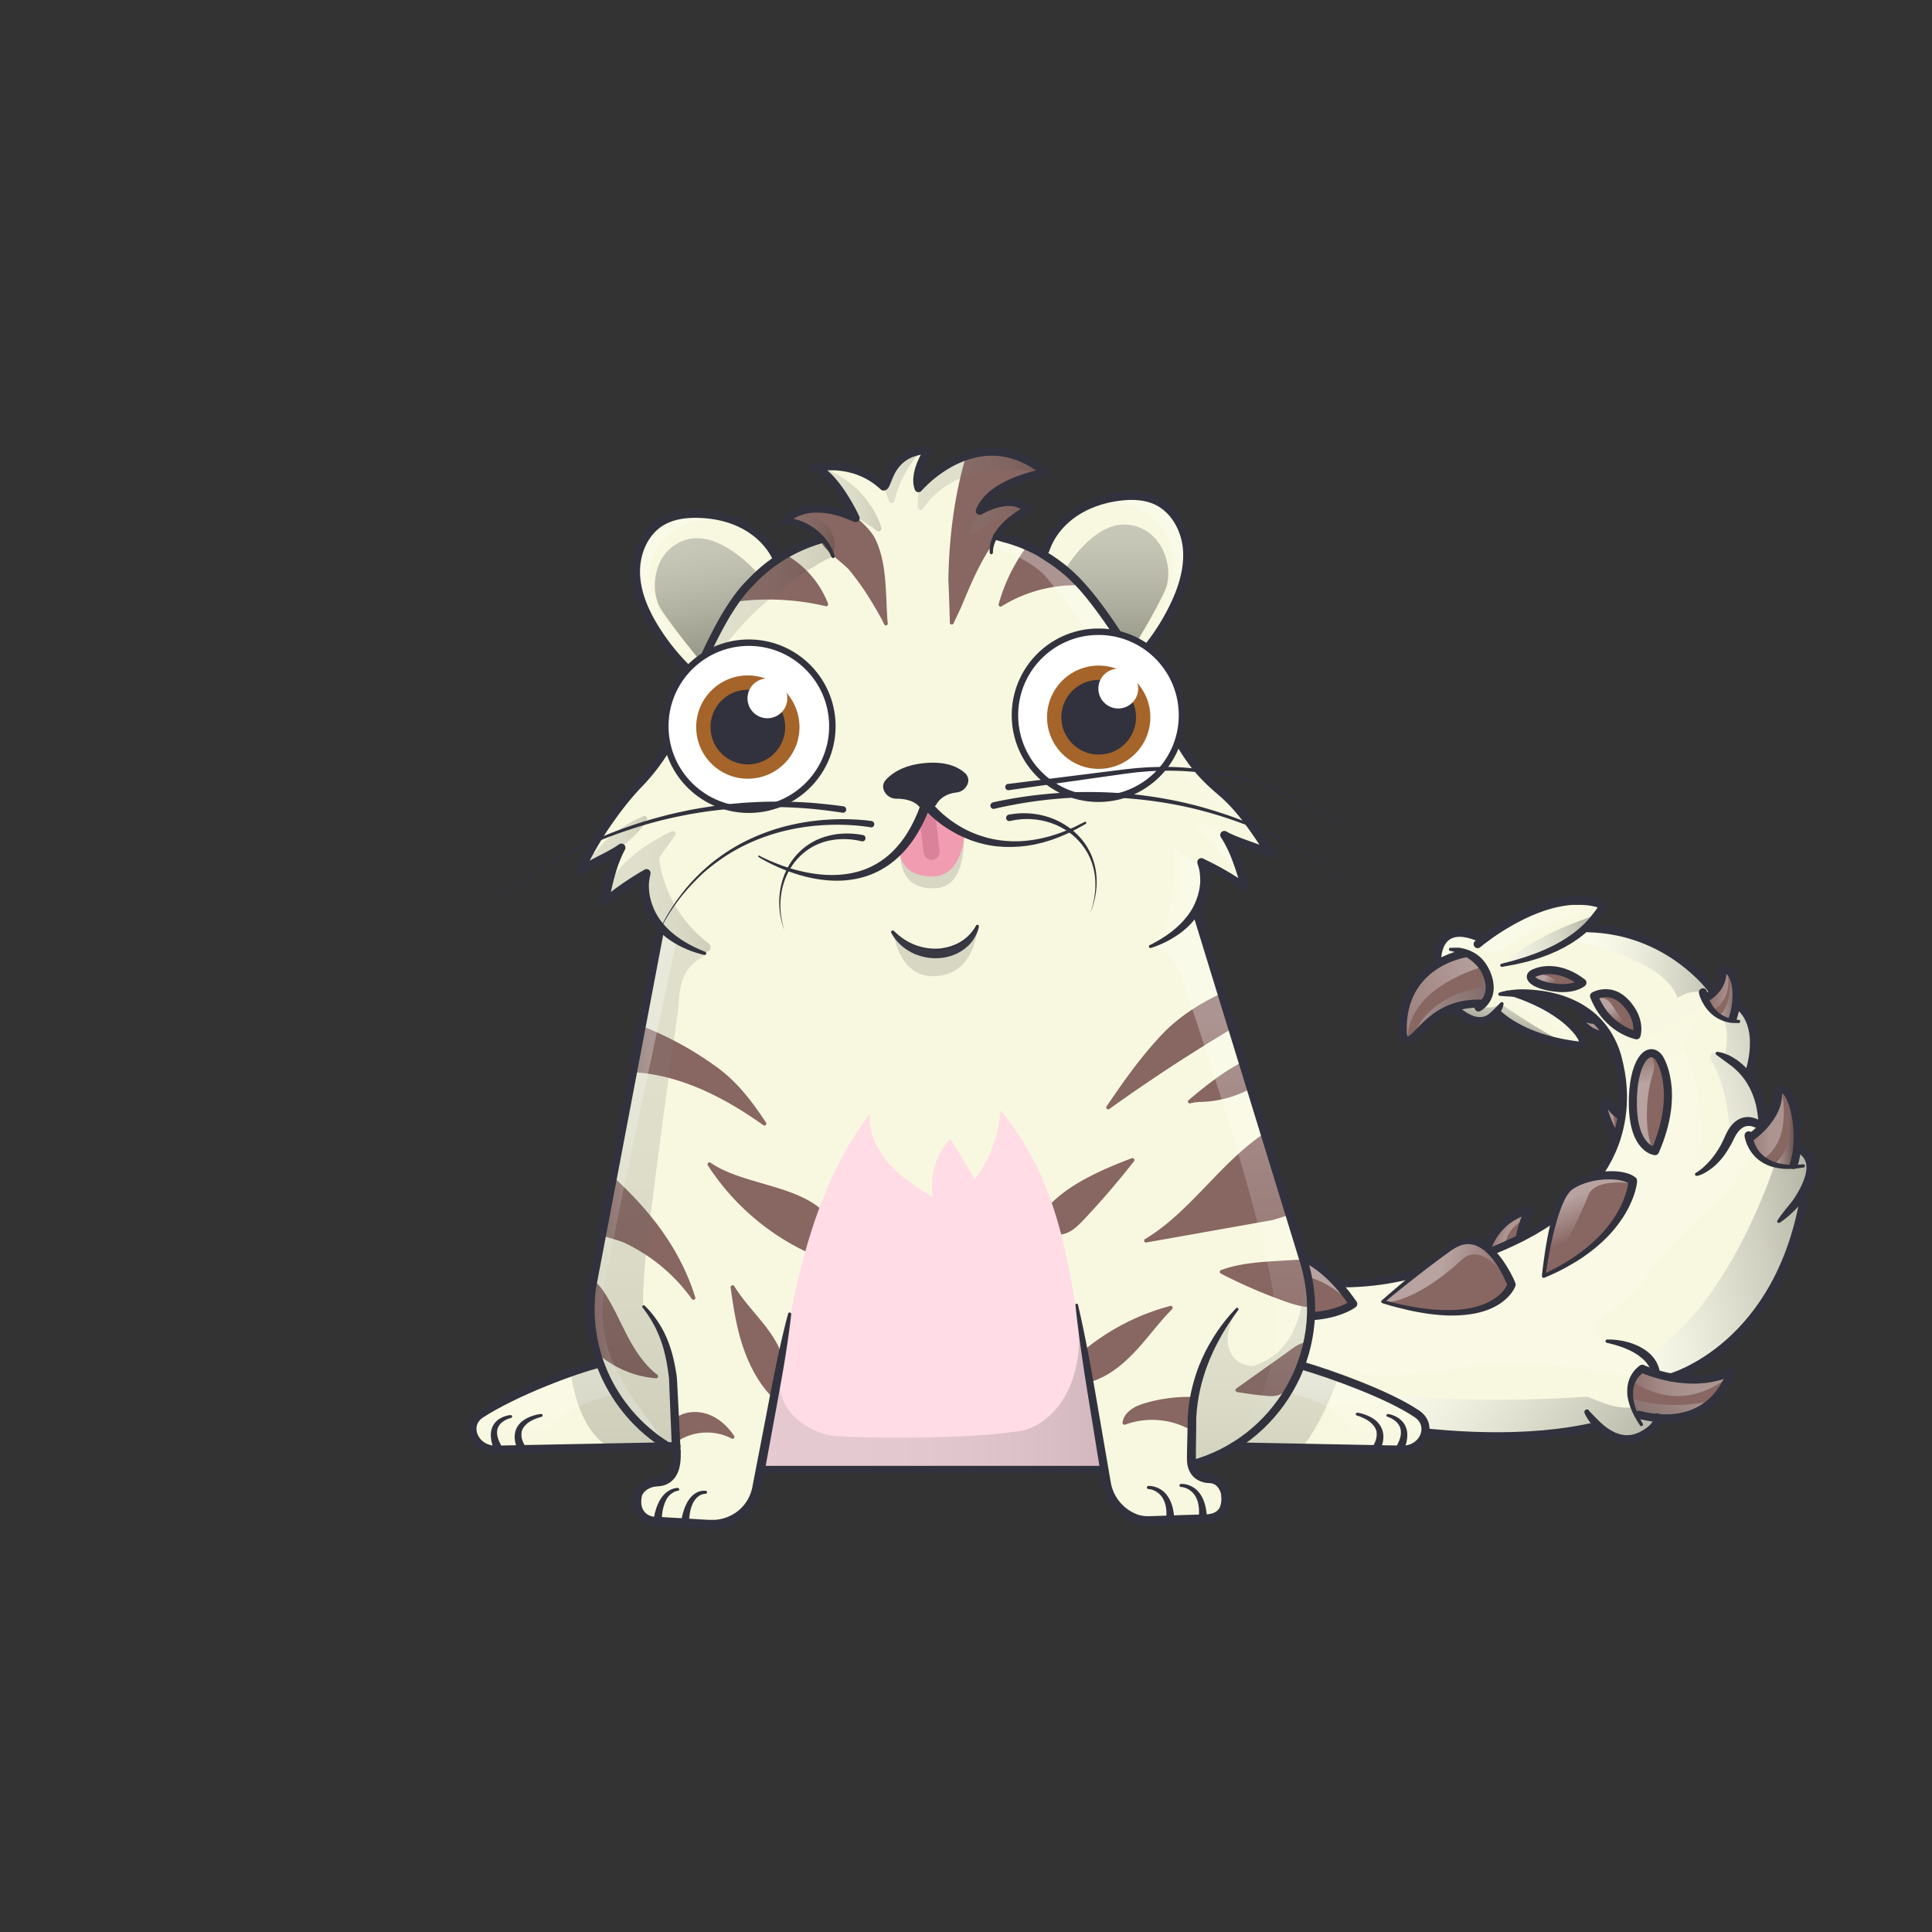 <svg xmlns="http://www.w3.org/2000/svg" viewBox="0 0 3000 3000" xmlns:xlink="http://www.w3.org/1999/xlink"><rect x="0" y="0" width="3000" height="3000" fill="#333333" stroke="none"/><g id="item_j"></g><g id="item_i"></g><mask id="hooktail_mask"><g fill="white"><path d="M0 0h3000v3000H0z"></path><path d="M0 0h3000v3000H0z"></path></g><g fill="black"><path d="M2399.9,1601.2a38.3,38.3,0,0,1,19.5,3.8l14.1,8.6c-25.9,53.4-14.1,96.3.5,123a151.2,151.2,0,0,0,38.5,45.7c10,8.6,28.1,16.7,51.7,16.7a111.4,111.4,0,0,0,13.8-.9,121.9,121.9,0,0,0,24.1-5.7h31.8v155.1H2251.8V1636.6h86.1Z"></path></g></mask><g clip-path="url(#kittyClipPath)" mask=""></g><g id="item_h"></g><g id="wild"><defs><clipPath id="wild__e"><path fill="#f8f8e0" d="M2791.5 1782.4l-.9-.2c3.1-29.1-2.2-58.6-10.5-77.2-9.1-20.5-19.5-11.8-19.5-11.8 2.5 22.1-9.9 41.5-22 54.8l-2 2.2s4.4-42.2-22.2-78.2l.8-3.5s27.9-76.4-18.3-109.2l-.9-.5c2.5-19 .2-38.2-8.4-48.2-11.1-12.9-13.3-5.3-13.3-5.3 1.8 15.3-5.1 26.6-11.6 33.7l-4.6-2.8s-65.7-91.6-191.7-94.6h-5.3c12.3-11.3 18.4-20.7 22-24.6 9.4-10.5-.8-14.6-.8-14.6-69.4-18.9-146.3 32-175.8 54.4l-5.1.9c-73.3-33.5-69.6 35.3-69.6 36.8s0 .8.1 2.9c-26.3 16-54.9 46.8-53.4 104.6 0 0-.3 27.4 21.3 4.7 16.7-17.5 32.8-33.4 57-41.9l2.4 1.2s31.6 35.1 57.4 13.2a64.5 64.5 0 0 0 7.6-8.1l2 2.1s35.3 40.3 126.4 49.7c0 0 6.2.6 5.2-6.8s-30-49.1-109-71.8l-5.2-1.9c27.7-1.4 91.4.2 134 40.3l-2 .8c-4.3 1.1-8.1 1.3-15.2-.5 0 0-3.3 3.5 5.4 11.8 7 6.7 15.6 11.9 27.5 11.9h3.9a136.1 136.1 0 0 1 15.8 37.3c7.3 27.6 10.3 58.1 5.8 89.5l-1.6-.6c-8.9-5.8-13.8-11.2-20.1-21.6 0 0-11.3-2.5-4.7 18 3.9 12 8.5 23 18.2 38.1l.4.3c-18 55.6-62.4 111.2-150.4 155.4v-.8a122.8 122.8 0 0 1 14.9-43.5s-52.5 9.1-68.2 67.3v.3c-40.5 15.3-88 28.5-143.4 39s-121 9-189.3-1.4v194.8s289.8 86.2 505.8 35.2l1.8-.5c16 15.4 41.7 31.2 70.7 14.7 25-14.2 21.3-26.5 21.3-26.5h1.2c91.9 7.5 112.8-71.8 112.8-71.8-30.9 14.4-64.2 13.7-90.2 9.2l-2.8-.5s171.7-47.4 208.7-290.3l.6-5c10.1-21.6 14.7-47.7-13-60.9z"></path></clipPath><linearGradient id="wild__a" x1="2150.63" x2="2552.63" y1="2137.48" y2="2452.48" gradientUnits="userSpaceOnUse"><stop offset="0" stop-color="#fff"></stop><stop offset=".09" stop-color="#f8f8f8"></stop><stop offset=".22" stop-color="#e3e3e3"></stop><stop offset=".37" stop-color="#c1c1c1"></stop><stop offset=".55" stop-color="#939393"></stop><stop offset=".75" stop-color="#575757"></stop><stop offset=".96" stop-color="#0f0f0f"></stop><stop offset="1"></stop></linearGradient><linearGradient id="wild__f" x1="2501.56" x2="2930.54" y1="1991.61" y2="1918.12" href="#wild__a" xlink:href="#wild__a"></linearGradient><linearGradient id="wild__g" x1="2566.99" x2="2883.15" y1="1681.83" y2="1589.26" href="#wild__a" xlink:href="#wild__a"></linearGradient><linearGradient id="wild__d" x1="2233.69" x2="2465.78" y1="1723.44" y2="2127.58" gradientUnits="userSpaceOnUse"><stop offset="0" stop-color="#fff" stop-opacity="0"></stop><stop offset=".02" stop-color="#fff" stop-opacity=".07"></stop><stop offset=".1" stop-color="#fff" stop-opacity=".28"></stop><stop offset=".19" stop-color="#fff" stop-opacity=".47"></stop><stop offset=".27" stop-color="#fff" stop-opacity=".64"></stop><stop offset=".35" stop-color="#fff" stop-opacity=".77"></stop><stop offset=".44" stop-color="#fff" stop-opacity=".87"></stop><stop offset=".53" stop-color="#fff" stop-opacity=".94"></stop><stop offset=".62" stop-color="#fff" stop-opacity=".99"></stop><stop offset=".72" stop-color="#fff"></stop></linearGradient><linearGradient id="wild__b" x1="2432.97" x2="2320.97" y1="1499.29" y2="1395.29" gradientUnits="userSpaceOnUse"><stop offset="0" stop-color="#fff" stop-opacity="0"></stop><stop offset=".72" stop-color="#fff"></stop></linearGradient><linearGradient id="wild__h" x1="2432.89" x2="2377.89" y1="1637.45" y2="1538.45" href="#wild__b" xlink:href="#wild__b"></linearGradient><linearGradient id="wild__c" x1="2272.61" x2="2509.61" y1="1484.88" y2="1440.88" gradientUnits="userSpaceOnUse"><stop offset="0" stop-color="#fff"></stop><stop offset=".14" stop-color="#fbfbfb"></stop><stop offset=".27" stop-color="#f1f1f1"></stop><stop offset=".39" stop-color="#dfdfdf"></stop><stop offset=".51" stop-color="#c5c5c5"></stop><stop offset=".63" stop-color="#a4a4a4"></stop><stop offset=".74" stop-color="#7c7c7c"></stop><stop offset=".85" stop-color="#4c4c4c"></stop><stop offset=".96" stop-color="#161616"></stop><stop offset="1"></stop></linearGradient><linearGradient id="wild__i" x1="2381.72" x2="2345.72" y1="1485.67" y2="1609.67" href="#wild__c" xlink:href="#wild__c"></linearGradient><linearGradient id="wild__j" x1="2461.77" x2="2768.77" y1="1478.73" y2="1514.73" href="#wild__a" xlink:href="#wild__a"></linearGradient><clipPath id="wild__k"><path fill="#886662" d="M2381.1 1511.6s32.9-18.8 76.1 14.3c0 0-12.4 11.7-44.1 7.5s-43.1-16.6-32-21.8z"></path></clipPath><linearGradient id="wild__l" x1="2408.78" x2="2388.68" y1="1534.61" y2="1520.83" href="#wild__b" xlink:href="#wild__b"></linearGradient><clipPath id="wild__m"><path fill="#886662" d="M2465.4 1594.8c7 6.7 15.6 11.9 27.5 11.9l-17.8-23.2c-4.3 1.1-8.1 1.3-15.2-.5.2 0-3.2 3.5 5.5 11.8z"></path></clipPath><linearGradient id="wild__n" x1="2513.78" x2="2467.39" y1="1626.1" y2="1583.02" href="#wild__b" xlink:href="#wild__b"></linearGradient><clipPath id="wild__o"><path fill="#886662" d="M2510.2 1767.3l6.6-34.5c-8.9-5.8-13.8-11.2-20.1-21.6 0 0-11.3-2.5-4.7 18 3.8 12 8.5 23 18.2 38.1z"></path></clipPath><linearGradient id="wild__p" x1="2476.44" x2="2495.8" y1="1721.03" y2="1728.5" href="#wild__b" xlink:href="#wild__b"></linearGradient><clipPath id="wild__q"><path fill="#886662" d="M2306.7 1946.1l53.4-23.8a122.8 122.8 0 0 1 14.9-43.5s-52.5 9.1-68.3 67.3z"></path></clipPath><linearGradient id="wild__r" x1="2319.46" x2="2347.96" y1="1902.29" y2="1913.29" href="#wild__b" xlink:href="#wild__b"></linearGradient><clipPath id="wild__s"><path fill="#886662" d="M2647.1 1549.9c4.6 11.3 16.1 31.1 42.2 35.5l1.5-4.8c8.3-24.3 8.7-56.2-3.3-70.2s-13.3-5.3-13.3-5.3c3.3 27.7-22 42.3-22 42.3z"></path></clipPath><linearGradient id="wild__t" x1="2649.12" x2="2702.27" y1="1527" y2="1533.24" href="#wild__b" xlink:href="#wild__b"></linearGradient><linearGradient id="wild__u" x1="2658.9" x2="2713.56" y1="1537.85" y2="1537.19" href="#wild__a" xlink:href="#wild__a"></linearGradient><clipPath id="wild__v"><path fill="#886662" d="M2716 1767.4c2.9 12.8 15.6 46.1 68.4 44.5l.8-2.9c11.5-36.5 5.9-79.6-5-104-9.1-20.5-19.5-11.8-19.5-11.8 4.6 41.5-42.9 73.3-42.9 73.3z"></path></clipPath><linearGradient id="wild__w" x1="2689.49" x2="2769.87" y1="1740.21" y2="1740.21" href="#wild__b" xlink:href="#wild__b"></linearGradient><linearGradient id="wild__x" x1="2748.15" x2="2792.25" y1="1767.44" y2="1767.44" href="#wild__a" xlink:href="#wild__a"></linearGradient><clipPath id="wild__y"><path fill="#886662" d="M2276.8 1480.5a59.6 59.6 0 0 1 31.7 32.2c9.9 23.5 2.4 38.2-4.6 45.9h-5.8c-50.7 0-73.9 22.4-98.7 48.4-21.7 22.7-21.3-4.7-21.3-4.7-2.7-106 95.7-121.2 95.7-121.2z"></path></clipPath><linearGradient id="wild__z" x1="2053.14" x2="2424.52" y1="1600.16" y2="1491.42" href="#wild__b" xlink:href="#wild__b"></linearGradient><linearGradient id="wild__A" x1="2074.46" x2="2441.75" y1="1615.41" y2="1507.87" href="#wild__a" xlink:href="#wild__a"></linearGradient><clipPath id="wild__B"><path fill="#886662" d="M2544.8 2196.9c117.3 29.3 142.7-66.7 142.7-66.7-63.7 29.7-137.3-4.7-137.3-4.7s-34.6 18.2-10.4 70.2z"></path></clipPath><linearGradient id="wild__C" x1="2520.56" x2="2698.82" y1="2131.33" y2="2131.33" href="#wild__d" xlink:href="#wild__d"></linearGradient><linearGradient id="wild__D" x1="2695.43" x2="2461.43" y1="2086.25" y2="2292.75" href="#wild__a" xlink:href="#wild__a"></linearGradient><clipPath id="wild__E"><path fill="none" stroke="#31323d" stroke-linecap="round" stroke-linejoin="round" stroke-width="12.5" d="M2576.3 1642.7s34.6 50.9-6.3 144.8c0 0-33.3-2.9-34.5-71s24.5-95.7 40.8-73.8z"></path></clipPath><linearGradient id="wild__F" x1="2530.75" x2="2549.96" y1="1625.17" y2="1708.22" href="#wild__b" xlink:href="#wild__b"></linearGradient><clipPath id="wild__G"><path fill="none" stroke="#31323d" stroke-linecap="round" stroke-linejoin="round" stroke-width="12.5" d="M2541.2 1607.6s-45.8-8.6-66-61c0 0 26.2-15.4 50.1 11.3s15.9 49.7 15.9 49.7z"></path></clipPath><linearGradient id="wild__H" x1="2515.7" x2="2488.18" y1="1591.5" y2="1563.98" gradientTransform="translate(852.9 -880.9) rotate(23.8)" href="#wild__b" xlink:href="#wild__b"></linearGradient><clipPath id="wild__I"><path fill="#886662" d="M2147.2 2021.2s56.3-48.4 105.9-84.3c56.4-40.9 94.1 57.9 94.1 57.9s-24.7 77.1-200 26.4z"></path></clipPath><linearGradient id="wild__J" x1="2351.81" x2="2193.28" y1="1979.39" y2="1965.6" gradientTransform="matrix(0.98, 0.18, -0.18, 0.98, 402.17, -373.91)" href="#wild__b" xlink:href="#wild__b"></linearGradient><clipPath id="wild__K"><path fill="#886662" d="M2397 1981.3s13.3-117.3 41-138.3 80.7-23.6 97.3-9.6c0 0-4.3 88.7-138.3 147.9z"></path></clipPath><linearGradient id="wild__L" x1="2466.08" x2="2434.37" y1="1918.84" y2="1832.57" href="#wild__b" xlink:href="#wild__b"></linearGradient><clipPath id="wild__M"><path fill="#886662" d="M1883.7 1995.1s104.3-134.5 217.6 29.6c0 0-65.1 52-215.9-13.7z"></path></clipPath><linearGradient id="wild__N" x1="1864.72" x2="2098.44" y1="1987.99" y2="1987.99" gradientTransform="translate(-195.3 209.8) rotate(-5.9)" href="#wild__b" xlink:href="#wild__b"></linearGradient></defs><g><g><path fill="#f8f8e0" d="M2791.5 1782.4l-.9-.2c3.1-29.1-2.2-58.6-10.5-77.2-9.1-20.5-19.5-11.8-19.5-11.8 2.5 22.1-9.9 41.5-22 54.8l-2 2.2s4.4-42.2-22.2-78.2l.8-3.5s27.9-76.4-18.3-109.2l-.9-.5c2.5-19 .2-38.2-8.4-48.2-11.1-12.9-13.3-5.3-13.3-5.3 1.8 15.3-5.1 26.6-11.6 33.7l-4.6-2.8s-65.7-91.6-191.7-94.6h-5.3c12.3-11.3 18.4-20.7 22-24.6 9.4-10.5-.8-14.6-.8-14.6-69.4-18.9-146.3 32-175.8 54.4l-5.1.9c-73.3-33.5-69.6 35.3-69.6 36.8s0 .8.1 2.9c-26.3 16-54.9 46.8-53.4 104.6 0 0-.3 27.4 21.3 4.7 16.7-17.5 32.8-33.4 57-41.9l2.4 1.2s31.6 35.1 57.4 13.2a64.5 64.5 0 0 0 7.6-8.1l2 2.1s35.3 40.3 126.4 49.7c0 0 6.2.6 5.2-6.8s-30-49.1-109-71.8l-5.2-1.9c27.7-1.4 91.4.2 134 40.3l-2 .8c-4.3 1.1-8.1 1.3-15.2-.5 0 0-3.3 3.5 5.4 11.8 7 6.7 15.6 11.9 27.5 11.9h3.9a136.1 136.1 0 0 1 15.8 37.3c7.3 27.6 10.3 58.1 5.8 89.5l-1.6-.6c-8.9-5.8-13.8-11.2-20.1-21.6 0 0-11.3-2.5-4.7 18 3.9 12 8.5 23 18.2 38.1l.4.3c-18 55.6-62.4 111.2-150.4 155.4v-.8a122.8 122.8 0 0 1 14.9-43.5s-52.5 9.1-68.2 67.3v.3c-40.5 15.3-88 28.5-143.4 39s-121 9-189.3-1.4v194.8s289.8 86.2 505.8 35.2l1.8-.5c16 15.4 41.7 31.2 70.7 14.7 25-14.2 21.3-26.5 21.3-26.5h1.2c91.9 7.5 112.8-71.8 112.8-71.8-30.9 14.4-64.2 13.7-90.2 9.2l-2.8-.5s171.7-47.4 208.7-290.3l.6-5c10.1-21.6 14.7-47.7-13-60.9z"></path><g clip-path="url(#wild__e)" style="mix-blend-mode:multiply"><path fill="url(#wild__a)" d="M2570.7 2162.6c-30.5 41.9-79 16.3-106.5 6.1-97.7 7.1-369 16.8-536.7-54.9l-40 121.5 237.5 69.3h437.7s20-123.7 8-142z" opacity=".4"></path><path fill="url(#wild__f)" d="M2827.7 1794.5s-12.9-23.7-36.5-19c-3.8.7-2.4 36.4-6.8 36.5-11.5.2-12.9 3.9-28.9-3.3 0 0-69.8 220.4-199.2 297.4l14.4 27s61.2 17.2 130.8-19.1 114.2-167 126.2-319.5z" opacity=".4"></path><path fill="url(#wild__g)" d="M2685.7 1759s-.8-66.8-29.4-113.5a7.2 7.2 0 0 1 9.1-10.3l12.2 5.5s10.7-38.2-3.1-60l16.2 4.7 15.5-58 68.5 40.5-32.7 176.2s-33.9-13-40.4-2.9a88.4 88.4 0 0 1-15.9 17.8z" opacity=".4"></path></g><g clip-path="url(#wild__e)" style="mix-blend-mode:overlay"><path fill="url(#wild__d)" d="M2286.2 2120.2c-184 43.7-352-23.3-352-23.3l39.7-139.4 285-60.5 192.3-134.5 31.4-107-40.4-84.6-86.7-34.8c102-27.4 161.1-4.6 195.9 18a41.8 41.8 0 0 0 47-.8c19.5-13.9 39.5-16 43-11.5s15 18.1 10.7 22.3c-23 22.3-37.6 60.5-35.5 65.3 4 9 3.5 10.1 3.5 10.1s35.5 83.5 14.7 184c-.9 4.2 0 0 22.8-20 25.8-27.4 50.5-61.3 54.5-62.2 24.7-5.3 15.1 31.1 10.6 42.9-2 5.2-21.8 47.9-45.6 70.8-41.3 39.7-82 78.6-87.2 85.5-34.7 45.7-60.5 78.2-103.5 107.3-12.6 8.5-8.8 28 6.1 31.1 32.7 6.8 70.9 21 78.1 50.6 0 0-14.8-11.2-30 9.4.1-.1-165.7-32.9-254.4-18.7z" opacity=".2"></path><path fill="url(#wild__b)" d="M2311.8 1476.8s-7.1-2.4-18.1-5.4c-8-2.1-17.4-.2-39.1 12-32.7 18.4-40-24-35.5-29s171.1-78 171.1-78l114.4 14.5-11.7 13.8s-99.3 26.3-156.2 68c-6.4 4.9-17.2 7-24.9 4.1z" opacity=".3"></path><path fill="url(#wild__h)" d="M2484.7 1625.5s-42.5-2-61.5-24-90.3-52.9-97.4-53.2 19.3-19.6 99.6 15.8l34.1 38.4z" opacity=".2"></path></g><g clip-path="url(#wild__e)" style="mix-blend-mode:multiply"><path fill="url(#wild__c)" d="M2472.2 1423s-89.5 27.7-140 75.7c0 0 104.7-26.2 140-75.7z" opacity=".4"></path><path fill="url(#wild__i)" d="M2252.2 1610.5s5.4-43.5 19.9-49 42.9 11.8 57-3.7c0 0 63 44.4 108 65z" opacity=".4"></path><path fill="url(#wild__j)" d="M2436.9 1460s147.1 26 167.8 89.3c0 0 16.7-11.1 33.7-9.2 5.3.6 11.2.8 17.2 3.1l2.4-43.1s-81.7-76.5-175.4-69.5c-.1-.1-25.3 8.2-45.7 29.4z" opacity=".4"></path></g><path fill="#f8f8e0" d="M2696.7 1559.1z"></path><path fill="#886662" d="M2576.3 1642.7s34.6 50.9-6.3 144.8c0 0-33.3-2.9-34.5-71s24.5-95.7 40.8-73.8z"></path><path fill="#886662" d="M2381.1 1511.6s32.9-18.8 76.1 14.3c0 0-12.4 11.7-44.1 7.5s-43.1-16.6-32-21.8z"></path><g clip-path="url(#wild__k)" style="mix-blend-mode:overlay"><path fill="url(#wild__l)" d="M2379.3 1512.6s10.9-6.2 49.5 14.8c0 0-50.7 21.1-55.2.5-3-14 5.7-15.3 5.7-15.3z" opacity=".4"></path></g><path fill="#886662" d="M2541.2 1607.6s-45.8-8.6-66-61c0 0 26.2-15.4 50.1 11.3s15.9 49.7 15.9 49.7z"></path><path fill="#886662" d="M2465.4 1594.8c7 6.7 15.6 11.9 27.5 11.9l-17.8-23.2c-4.3 1.1-8.1 1.3-15.2-.5.2 0-3.2 3.5 5.5 11.8z"></path><g clip-path="url(#wild__m)" style="mix-blend-mode:overlay"><path fill="url(#wild__n)" d="M2450.2 1580.7l21 35.3 34.1 6.8 7.4-21-33.9-37.7-28.6 16.6z" opacity=".3"></path></g><path fill="#886662" d="M2510.2 1767.3l6.6-34.5c-8.9-5.8-13.8-11.2-20.1-21.6 0 0-11.3-2.5-4.7 18 3.8 12 8.5 23 18.2 38.1z"></path><g clip-path="url(#wild__o)" style="mix-blend-mode:overlay"><path fill="url(#wild__p)" d="M2506.7 1698.5s-4.5 48 4.5 60l-44-6.8-2.5-64.2z" opacity=".3"></path></g><path fill="#886662" d="M2306.7 1946.1l53.4-23.8a122.8 122.8 0 0 1 14.9-43.5s-52.5 9.1-68.3 67.3z"></path><g clip-path="url(#wild__q)" style="mix-blend-mode:overlay"><path fill="url(#wild__r)" d="M2397.2 1888.5s-52.3-2.9-60.7 45.8l-56.6 17.7 6.8-59 86.5-34.9z" opacity=".3"></path></g><path fill="#886662" d="M2647.1 1549.9c4.6 11.3 16.1 31.1 42.2 35.5l1.5-4.8c8.3-24.3 8.7-56.2-3.3-70.2s-13.3-5.3-13.3-5.3c3.3 27.7-22 42.3-22 42.3z"></path><g clip-path="url(#wild__s)" style="mix-blend-mode:overlay"><path fill="url(#wild__t)" d="M2676.8 1486.5s22.7 54.7-13 79.7l-5.9 5.7-15.7-25.3 15.7-50.7z" opacity=".3"></path></g><g clip-path="url(#wild__s)" style="mix-blend-mode:multiply"><path fill="url(#wild__u)" d="M2683.9 1486.5s13.7 63.1-14.2 91.6c0 0 11.9 11.4 22.4 10.4s23-77 23-77z" opacity=".4"></path></g><path fill="#886662" d="M2716 1767.4c2.9 12.8 15.6 46.1 68.4 44.5l.8-2.9c11.5-36.5 5.9-79.6-5-104-9.1-20.5-19.5-11.8-19.5-11.8 4.6 41.5-42.9 73.3-42.9 73.3z"></path><g clip-path="url(#wild__v)" style="mix-blend-mode:overlay"><path fill="url(#wild__w)" d="M2748.2 1668.5s27.3 13 20.7 75.7-62.7 67.8-62.7 67.8l-16.7-57.1z" opacity=".3"></path></g><g clip-path="url(#wild__v)" style="mix-blend-mode:multiply"><path style="mix-blend-mode:multiply" fill="url(#wild__x)" d="M2776.8 1711.4s16.9 76.1-28.7 100.5l34.7 11.5s24.8-78.1-6-112z" opacity=".4"></path></g><path fill="#886662" d="M2276.8 1480.5a59.6 59.6 0 0 1 31.7 32.2c9.9 23.5 2.4 38.2-4.6 45.9h-5.8c-50.7 0-73.9 22.4-98.7 48.4-21.7 22.7-21.3-4.7-21.3-4.7-2.7-106 95.7-121.2 95.7-121.2z"></path><g clip-path="url(#wild__y)" style="mix-blend-mode:overlay"><path fill="url(#wild__z)" d="M2306.9 1500s-128.9 31.5-120.7 122.8c0 0-40-32.5-22.7-78.6s109.2-76.7 119.3-65.3 24.1 21.1 24.1 21.1z" opacity=".4"></path></g><g clip-path="url(#wild__y)" style="mix-blend-mode:multiply"><path fill="url(#wild__A)" d="M2329.5 1530.2s-16.5 11.1-14.6 1.3c1.2-6.1-7.9-30.3-10.2-28.5-6.6 5.2-1.5 12.5-2.2 20.2s-1.3 9.9-2.1 10c-36.9 6.5-97.2 27.2-110.9 93.7l132-69z" opacity=".4"></path></g><path fill="#886662" d="M2544.8 2196.9c117.3 29.3 142.7-66.7 142.7-66.7-63.7 29.7-137.3-4.7-137.3-4.7s-34.6 18.2-10.4 70.2z"></path><g clip-path="url(#wild__B)" style="mix-blend-mode:overlay"><path fill="url(#wild__C)" d="M2520.6 2134.1s82.9 81.3 178.3-8.7l-36-30.7-138 11.2z" opacity=".3"></path></g><g clip-path="url(#wild__B)" style="mix-blend-mode:multiply"><path style="mix-blend-mode:multiply" fill="url(#wild__D)" d="M2504.2 2158.5s90.3 58.8 231.3-11l-104.7 81.6-111.9-21.6z" opacity=".4"></path></g><path fill="none" stroke="#31323d" stroke-linecap="round" stroke-miterlimit="10" stroke-width="12.5" d="M2479.7 2214.1c-216 51-505.8-35.2-505.8-35.2v-139.6"></path><path fill="#31323d" d="M2467.5 2190.7l4 4.2 2.1 2.2 2.5 2.6 6.1 6.1c2.3 2.2 4.7 4.5 7.4 6.8a82 82 0 0 0 8.9 6.6 69.8 69.8 0 0 0 10.2 5.5 51.1 51.1 0 0 0 11.1 3.3 40.4 40.4 0 0 0 11.2.3l1.4-.2 1.4-.2 2.7-.6 2.6-.8 2.6-.9 2.5-1 2.4-1.2 2.2-1.1 2.5-1.5c1.7-1 2.9-1.9 4.2-2.7l1.9-1.4 1.8-1.4a37.8 37.8 0 0 0 5.2-5.4 18.1 18.1 0 0 0 2.4-4.3 7.4 7.4 0 0 0 .5-2.3.9.9 0 0 0 0-.2h.1v.2a6.3 6.3 0 1 1 12-3.6v1.1c.1.3.1.6.1.9a10.3 10.3 0 0 1 .1 1.2 19.6 19.6 0 0 1-.9 6.5 29.6 29.6 0 0 1-4 8 47.3 47.3 0 0 1-7.1 7.8l-2.2 1.8-2.3 1.8c-1.6 1.2-3.4 2.4-5 3.3l-2.5 1.5h-.5l-.4.2-.7.4-1.5.8c-1 .5-1.9 1.1-3 1.5l-3.2 1.3a28.8 28.8 0 0 1-3.3 1.1l-3.5 1-3.6.7-1.8.3-1.8.2a50.9 50.9 0 0 1-15-.6 64.4 64.4 0 0 1-14-4.4 76.7 76.7 0 0 1-12.1-6.8 94.6 94.6 0 0 1-10-7.9 89.3 89.3 0 0 1-8-7.9 84.5 84.5 0 0 1-5.9-7.4c-1.6-2.3-2.9-4.4-3.9-6.1s-1.7-3.2-2.2-4.2l-.5-1.2-.2-.4a4.1 4.1 0 0 1 6.7-4.4h.1z"></path><path fill="#31323d" d="M2495.9 2080h4.2l4.8.2 6.2.6 3.5.5 3.8.6c2.6.6 5.3 1 8 1.8l4.3 1.2 2 .7 2.1.7 4.4 1.7 2.2.9 2.1 1 4.2 2.1 4.1 2.4 3.9 2.6 1.9 1.4 1.8 1.5c1.2 1 2.3 2 3.4 3a37.6 37.6 0 0 1 3 3.2 40.7 40.7 0 0 1 2.6 3.2 34.1 34.1 0 0 1 2.2 3.2c.6 1.1 1.3 2.1 1.8 3.1l1.4 2.9c.8 1.9 1.4 3.6 1.9 5s.7 2.5.9 3.3l.3 1.2a6.2 6.2 0 0 1-11.9 3.7l-.2-.6-.3-.9-.9-2.4-.8-1.7a19.6 19.6 0 0 0-.9-1.9l-1.2-2.1-1.4-2.3c-.5-.8-1.1-1.6-1.7-2.4a28.7 28.7 0 0 0-2-2.5c-.7-.9-1.5-1.7-2.3-2.5s-1.7-1.7-2.6-2.5-1.9-1.6-2.9-2.4l-3.1-2.4c-2.2-1.5-4.4-3-6.8-4.4l-1.8-1-1.8-1-3.6-1.8-1.9-.9-2-.9-3.6-1.5c-2.4-1.1-4.9-1.9-7.2-2.7l-6.6-2.1-5.7-1.6-4.4-1.1-2.8-.7-1-.2h-.1a2.5 2.5 0 0 1 .5-5.2z"></path><path fill="#31323d" d="M2553.1 2131h-.1l-.4.2-2.1 1.3a34 34 0 0 0-6.7 6.4 38.7 38.7 0 0 0-3.5 5.3 40 40 0 0 0-2.7 6.6 41.6 41.6 0 0 0-1.5 7.7c-.2 1.3-.2 2.7-.3 4.1s0 2.8 0 4.2.2 2.8.4 4.2l.6 4.2c.2 1.4.6 2.8.9 4.1l1.1 4c.8 2.6 1.6 5.1 2.6 7.5s.9 2.3 1.3 3.4l1.4 3.2 1.3 2.9 1.3 2.6c.8 1.6 1.5 3 2.2 4.2l2 3.6a2.5 2.5 0 0 1-4.3 2.6l-2.3-3.5c-.7-1.1-1.6-2.5-2.6-4.1l-1.5-2.6-1.6-2.9-1.7-3.2c-.6-1.1-1.1-2.3-1.7-3.5s-2.2-5-3.3-7.8l-1.5-4.2c-.5-1.4-.9-2.9-1.3-4.4s-.7-3.1-1.1-4.6-.5-3.2-.8-4.8-.4-3.2-.4-4.9-.1-3.3 0-4.9a51.4 51.4 0 0 1 1.2-9.6 50.5 50.5 0 0 1 2.8-8.7 49.7 49.7 0 0 1 4-7.3 45.8 45.8 0 0 1 8.4-9.4l2.9-2.2 1-.6.3-.2a6.3 6.3 0 0 1 6.4 10.7l-.4.2z"></path><path fill="none" stroke="#31323d" stroke-linecap="round" stroke-miterlimit="10" stroke-width="12.5" d="M2594.5 2138.8s171.7-47.4 208.7-290.3"></path><path fill="#31323d" d="M2759.9 1895.2l.9-1.3 2.5-3.7c2.2-3.1 5.5-7.5 9.6-12.6l6.6-8.1 3.4-4.3c1-1.3 2.1-3 3.2-4.6a165.3 165.3 0 0 0 12-21.4 94.6 94.6 0 0 0 4.3-11.2 55.4 55.4 0 0 0 2.4-10.9 35.1 35.1 0 0 0-.2-9.6 24.7 24.7 0 0 0-2.7-7.6 25.7 25.7 0 0 0-4.2-5.5 32.8 32.8 0 0 0-4.4-3.6l-3.2-2.1-1.2-.7-.3-.2a6.2 6.2 0 0 1 5.7-11.1l1.6.7c1 .5 2.6 1.2 4.5 2.3a44.5 44.5 0 0 1 6.5 4.7 37.4 37.4 0 0 1 7 8.3 36.1 36.1 0 0 1 4.7 12.1 44.7 44.7 0 0 1 .5 13.8 69.2 69.2 0 0 1-3 13.7 98.2 98.2 0 0 1-5.4 12.9 149.4 149.4 0 0 1-14.1 22.7l-3.9 5.1c-1.4 1.6-2.7 3.1-4.1 4.5s-5.3 5.3-7.7 7.5c-4.9 4.5-9.2 7.9-12.4 10.2l-3.7 2.6-1.3.9h-.1a2.6 2.6 0 0 1-3.5-3.5z"></path><path fill="#31323d" d="M2732.4 1754.8h-.2l-.7-.5-3.2-2a31.5 31.5 0 0 0-5.3-2.5 23.1 23.1 0 0 0-6.9-1.4 16.7 16.7 0 0 0-7.5 1.3 23.2 23.2 0 0 0-7.4 5.3 47.5 47.5 0 0 0-6.5 9c-1 1.7-1.9 3.6-2.8 5.4l-1.6 3.2-1.5 3-.8 1.5-.9 1.5-1.8 3.1-1.8 3.1-1.9 2.9c-1.3 1.9-2.4 3.9-3.8 5.7l-2 2.7-1 1.3-1.1 1.3a104.4 104.4 0 0 1-8.6 9.3c-1.5 1.4-2.9 2.8-4.4 3.9l-2.2 1.8-1.2.9-1 .7-2 1.4-2 1.4-4 2.5-3.6 1.9-3.1 1.4-2.6 1-2 .6-1.3.3h-.5a2.5 2.5 0 0 1-1.9-4.6l.3-.2 1.2-.7 1.5-1 2-1.4 2.5-1.8 2.8-2.3 3-2.7 1.6-1.6 1.8-1.7.9-.9h.1l.2-.2.4-.5 1.7-1.9.9-.9.9-1 1.8-2c2.3-2.8 4.7-5.9 6.9-9.1 1.2-1.6 2.2-3.3 3.4-5.1s2.2-3.5 3.2-5.3l1.6-2.7 1.4-2.8 1.4-2.8.7-1.4.7-1.5 1.4-3 1.3-2.9c1-2.2 2-4.4 3.2-6.5a54.6 54.6 0 0 1 8.4-11.9 35.5 35.5 0 0 1 12.1-8.6 30.2 30.2 0 0 1 13.7-2.2 36.5 36.5 0 0 1 10.9 2.6 44.2 44.2 0 0 1 7.3 3.9 46.8 46.8 0 0 1 4.2 3.1l1.1 1 .4.4a6.3 6.3 0 0 1-8.2 9.4h-.2z"></path><path fill="#31323d" d="M2730.4 1749.6v-1.4-4.3c0-1.9-.1-4.1-.4-6.7s-.5-5.5-1-8.7-1.1-6.6-1.8-10.2-1.8-7.3-3-11.1a109.1 109.1 0 0 0-4.3-11.5l-1.3-2.9-1.4-2.8-1.5-2.8-1.5-2.8c-1.1-1.8-2.1-3.6-3.3-5.3l-1.8-2.6-1.9-2.5-1.9-2.4-1.9-2.4c-1.4-1.5-2.7-3-4.1-4.4a102.7 102.7 0 0 0-8.4-7.8l-2.1-1.7-.5-.4h-.1l-.3-.2-1.1-.8-4.2-3.2-3.6-2.6-1.7-1.3-1.7-1.2-3-2.2-2.6-1.9-3.7-2.7-1.3-1.1h-.1a2.6 2.6 0 0 1 2-4.5l1.7.3 4.7 1 1.6.4 1.7.6 3.8 1.4 2.1.8 2.2 1 4.7 2.4 4.5 2.8 1.2.7.3.2h.1l.2.2h.1l.6.4 2.4 1.8c1.7 1.2 3.3 2.6 4.9 3.9s3.3 2.9 4.9 4.4 3.2 3.2 4.8 4.9 3.1 3.5 4.6 5.3l2.2 2.8 2.1 2.9c1.4 1.9 2.7 4 3.9 6a111 111 0 0 1 6.6 12.7 123.2 123.2 0 0 1 4.9 12.9c1.3 4.3 2.4 8.5 3.1 12.5s1.4 7.8 1.7 11.4.6 6.8.7 9.7.1 5.4 0 7.5-.2 3.8-.3 4.9-.2 1.9-.2 1.8a6.2 6.2 0 0 1-12.3-1.2z"></path><path fill="none" stroke="#31323d" stroke-linecap="round" stroke-miterlimit="10" stroke-width="12.5" d="M2715.2 1668.5s28-76.5-18.5-109.3"></path><path fill="none" stroke="#31323d" stroke-linecap="round" stroke-linejoin="round" stroke-width="12.5" d="M2652.2 1547.5s25.3-14.7 22-42.3c0 0 2.3-7.6 13.3 5.3s11.7 45.9 3.3 70.2"></path><path fill="none" stroke="#31323d" stroke-linecap="round" stroke-linejoin="round" stroke-width="12.5" d="M2717.8 1766.5s47.5-31.8 42.9-73.3c0 0 10.4-8.7 19.5 11.8 10.9 24.4 16.5 67.6 5 104"></path><path fill="none" stroke="#31323d" stroke-linecap="round" stroke-linejoin="round" stroke-width="12.5" d="M2516.8 1732.8c-8.9-5.8-13.8-11.2-20.1-21.6 0 0-11.3-2.5-4.7 18 3.9 12 8.5 23 18.2 38.1"></path><path fill="#31323d" d="M2476.6 1589.6h-4.6l-2.4-.3-2.3-.5-2.1-.7-2-.8-1.9-.9-1.9-.9 2.4-.7.2-.2h.1v.2a3.3 3.3 0 0 0 .1.6 7.3 7.3 0 0 0 .8 1.6l.6.9.8.9.8.9.9.8 1.9 1.6 2.1 1.6 2.1 1.4 2.2 1.3 2.2 1.1 2.3 1 2.3.8 2.3.6 2.3.4 2.4.2h5.1a6.3 6.3 0 1 1 .5 12.5h-.8l-3.2-.3-3.2-.6-3.1-.8-3.1-1.1a41.7 41.7 0 0 1-10.9-6.3l-2.3-2-2.2-2.1-2-2.1-2-2.4-.9-1.3-.9-1.3-.8-1.4-.7-1.6a12.1 12.1 0 0 1-.9-3.7 7.5 7.5 0 0 1 .2-2.2 5.9 5.9 0 0 1 .4-1.2l.3-.6.2-.3.4-.4a2.1 2.1 0 0 1 1.5-.7h4.6l1.8-.2 1.7-.3 1.6-.4 1.5-.6 1.3-.7.8-.4.9-.4a6.4 6.4 0 1 1 2.8 12.2h-.1z"></path><path fill="#31323d" d="M2650.6 1540.5v.6c.1.5.2 1.2.5 2.1a57.9 57.9 0 0 0 2.4 7.5c.6 1.5 1.3 3.2 2.2 4.8s1.8 3.4 2.9 5.2a53.3 53.3 0 0 0 3.7 5.1 51.4 51.4 0 0 0 4.5 4.8 48.9 48.9 0 0 0 5.1 4.1l1.3.9 1.4.8 1.4.8 1.4.7 1.4.7 1.4.6 1.4.6 1.4.5c1.8.7 3.6 1.2 5.2 1.6l2.4.5 1.1.2 1.1.2 3.6.5 3.2.3h.2a2.5 2.5 0 0 1-.2 5h-3.6l-3.9-.2h-2.4l-2.7-.3c-1.9-.3-3.9-.7-6-1.3l-1.6-.4-1.6-.5-1.7-.5-1.7-.7-1.7-.7-1.7-.8-1.7-.8-1.7-.9a57.3 57.3 0 0 1-6.5-4.2 60.8 60.8 0 0 1-5.8-5.1 63.5 63.5 0 0 1-5-5.6c-1.5-1.9-2.9-3.8-4-5.7s-2.2-3.7-3.1-5.4a69.6 69.6 0 0 1-3.8-8.7l-.9-2.6v-1a6.3 6.3 0 1 1 12.1-3.2v.6z"></path><path fill="#31323d" d="M2721.4 1761.9v.9c.1.7.2 1.7.4 3a50.7 50.7 0 0 0 3.2 10.7 49.8 49.8 0 0 0 3.4 6.7 47.3 47.3 0 0 0 11.6 12.9l1.9 1.4 2 1.3c1.4.8 2.7 1.7 4.1 2.3l2.1 1.1 2.2.9 2.2.9 2.3.8c1.5.6 3.1.9 4.6 1.3s3.1.7 4.6 1l2.3.4 2.2.3c1.5.2 2.9.4 4.4.5l4.2.3h3.9c2.5.1 4.8 0 6.9-.1h2.9l2.4-.2 4.6-.4h.1a2.5 2.5 0 0 1 .6 5l-4.8.7-2.5.4-3 .3c-2.1.2-4.5.5-7.2.6l-4.1.2h-4.4c-1.5 0-3.1-.1-4.7-.2l-2.4-.2-2.5-.3c-1.7-.2-3.4-.4-5.1-.8s-3.5-.6-5.2-1.1l-2.6-.7-2.6-.8-2.6-.9-2.6-1.1c-1.7-.7-3.3-1.6-5-2.4l-2.4-1.4-2.3-1.5a59.1 59.1 0 0 1-19.8-22.5 62.4 62.4 0 0 1-4.9-12.9c-.4-1.6-.7-3-.8-3.9v-1.4a6.3 6.3 0 0 1 12.4-1.6v.4z"></path><path fill="none" stroke="#31323d" stroke-linecap="round" stroke-miterlimit="10" stroke-width="12.5" d="M2657.9 1536s-65.7-91.6-191.7-94.6"></path><path fill="none" stroke="#31323d" stroke-linecap="round" stroke-miterlimit="10" stroke-width="12.5" d="M2273.8 1480.8s-98.4 15.2-95.7 121.2c0 0-.3 27.4 21.3 4.7 24.7-26 48-48.4 98.7-48.4"></path><path fill="#31323d" d="M2252.3 1471.8h1.6l4.4-.2h6.8a65.3 65.3 0 0 1 8.9 1.7 62.1 62.1 0 0 1 10.2 3.7 58.1 58.1 0 0 1 10.5 6.2 53.4 53.4 0 0 1 9.5 9.2 66.3 66.3 0 0 1 7.3 11.4l1.5 3 .7 1.5.3.8.2.4.2.5 1.1 2.9.6 1.6.5 1.6a60.3 60.3 0 0 1 2.6 13 46.6 46.6 0 0 1-.6 12.8 40.8 40.8 0 0 1-3.8 11 41.7 41.7 0 0 1-5.5 8.1 44.3 44.3 0 0 1-5.4 5.3 34.3 34.3 0 0 1-5.7 3.9 6.1 6.1 0 0 1-5.6-10.8 23.7 23.7 0 0 0 3.5-2.5 30.6 30.6 0 0 0 7.7-9.6 28.5 28.5 0 0 0 2.6-7.8 34.3 34.3 0 0 0 .4-9.4 48 48 0 0 0-2.2-10.2l-.4-1.2c-.1-.4-.2-.8-.5-1.3l-1.1-2.9v-.5l-.3-.6-.6-1.3c-.4-.8-.8-1.7-1.3-2.5a52.2 52.2 0 0 0-6.3-9 67.9 67.9 0 0 0-7.5-7.4c-1.3-1.1-2.6-2.2-4-3.2l-4.1-2.8a74.3 74.3 0 0 0-8-4.4c-2.6-1.3-5.1-2.2-7.3-3.1l-5.9-1.9-3.9-1-1-.2h-.4a2.5 2.5 0 0 1-.2-4.9h.2z"></path><path fill="none" stroke="#31323d" stroke-linecap="round" stroke-miterlimit="10" stroke-width="12.5" d="M2231.5 1494.4c0-1.5-3.6-70.3 69.6-36.8"></path><path fill="#31323d" d="M2263.5 1561.8l.6.6 2 1.7 3.3 2.7 4.4 3.2c1.6 1.1 3.4 2.3 5.3 3.4a64 64 0 0 0 6.1 3.1 32.5 32.5 0 0 0 13.3 2.9 22.2 22.2 0 0 0 6.4-1.1 24.2 24.2 0 0 0 5.8-2.9l1.3-1h.1l.2-.2.4-.3.6-.5 2.5-2.2 4.7-4.5 7-7.1 2-2.1.7-.7h.1a2.6 2.6 0 0 1 4.4 2.3l-.2 1.1c-.1.7-.4 1.7-.8 3.1a48.9 48.9 0 0 1-4.8 10.1 55.9 55.9 0 0 1-4.3 6.1 42.2 42.2 0 0 1-2.8 3.2l-.8.8-.4.3-.2.2-.3.3-1.8 1.5a35 35 0 0 1-8.7 5.2 33.3 33.3 0 0 1-10.4 2.4 38.7 38.7 0 0 1-10.4-.7 50.5 50.5 0 0 1-9.2-3 56.2 56.2 0 0 1-7.7-4.1 66 66 0 0 1-6.3-4.4c-1.8-1.5-3.5-2.8-4.9-4.1l-3.5-3.4-2.2-2.4-.8-1a6.2 6.2 0 0 1 9-8.7z"></path><path fill="#31323d" d="M2289.6 1462.1c3.4-3 6.7-5.7 10.2-8.5s6.9-5.3 10.5-7.9l5.3-3.8 5.4-3.7 5.5-3.6 5.5-3.5 5.6-3.4 5.7-3.3 5.7-3.2 5.8-3.1c3.9-2.1 7.8-3.9 11.8-5.8l6-2.7 6.1-2.5 6.2-2.4 6.2-2.3 6.3-2.1 6.4-1.9c2.1-.7 4.3-1.1 6.5-1.7l3.2-.8 3.3-.7 6.6-1.3 6.6-1 6.7-.7 3.3-.3h10.1l6.8.2 6.8.6c2.3.1 4.5.6 6.7.9 4.5.6 8.9 1.8 13.3 2.8h.3l.4.2.8.4.6.3 1.1.7 2 1.6a13.4 13.4 0 0 1 3.3 4.6 8.5 8.5 0 0 1 .5 1.4 11.2 11.2 0 0 1 .3 1.5 12.6 12.6 0 0 1 .1 3c0 .5-.1.9-.2 1.4a9.9 9.9 0 0 1-.3 1.3l-.4 1.2a9.1 9.1 0 0 1-.5 1.1l-.5 1-.5 1-1.1 1.7-1.2 1.5-1 1.3-1.9 2.3-1.8 2.2-3.9 4.7-4.1 4.7-4.3 4.5-4.5 4.4-2.3 2.1-2.4 2-4.8 4-5 3.8-2.5 1.9-2.6 1.7c-3.5 2.3-6.9 4.7-10.5 6.7s-7.1 4.3-10.8 6l-5.5 2.8-2.8 1.4-2.8 1.2-11.3 4.8-11.5 4.2-2.9 1-2.9.9-5.9 1.8-5.9 1.7-2.9.8-3 .7-11.9 2.8-3 .7-3 .6-6 1.1-12 2.2a2.5 2.5 0 0 1-1.1-4.9h.1l11.6-3 5.8-1.5 2.9-.8 2.9-.9 11.5-3.5 2.9-.9 2.8-1 5.6-2 5.6-2 2.8-1 2.7-1.1 11-4.6 10.7-5.1 2.7-1.3 2.6-1.4 5.2-2.9c3.5-1.8 6.8-4 10.1-6.1s6.5-4.4 9.7-6.6l2.4-1.7 2.3-1.8 4.6-3.7 4.4-3.9 2.2-1.9 2.1-2 4.1-4.1 3.9-4.3 3.7-4.5 3.7-4.7 1.9-2.5 1.9-2.4.3-.4.2-.2.3-.4.7-.9.5-.8.2-.4v-.9a.7.7 0 0 0 .1-.2.1.1 0 0 1 0-.1c.1-.1 0 0 0 0l-.2-.2-.4-.3h-.2l.7.2c-4-.8-7.9-1.9-11.9-2.4a60.8 60.8 0 0 0-6-.7l-6.1-.4h-15.3l-3.1.3-6.1.7-6.1 1-6.1 1.2-3 .6-3 .8c-2 .5-4 1-6 1.6l-6 1.8-5.9 2-5.9 2.1-5.8 2.3-5.8 2.4-5.7 2.6c-3.8 1.8-7.6 3.6-11.3 5.5l-5.6 2.9-5.5 3-10.9 6.4-5.4 3.3-5.3 3.4-5.3 3.5-5.2 3.6-10.2 7.5c-3.3 2.5-6.7 5.1-9.8 7.8h-.1a6.3 6.3 0 0 1-8.2-9.3z"></path><path fill="#31323d" d="M2330 1569.4l.4.4 1.5 1.5c1.4 1.3 3.6 3.1 6.5 5.4s6.6 4.8 11 7.6 9.5 5.6 15.2 8.5 12.1 5.6 19 8.3 14.3 5 22.1 7.2 16 4 24.3 5.6l6.3 1.1 6.4 1 6.4.9 3.2.4c0 .1.3 0 0 .1l-.4.4-.2.4a2.4 2.4 0 0 0 0-.9 11.7 11.7 0 0 0-1.6-3.9 62.4 62.4 0 0 0-7-9.8 132.2 132.2 0 0 0-17.7-16.9 194.8 194.8 0 0 0-19.1-13.3c-6.3-3.9-12.5-7.2-18.4-10.1s-11.3-5.3-16.2-7.4-9.2-3.7-12.8-5l-8.4-3-3-1a2.5 2.5 0 0 1 1.4-4.8l3.1.8 8.7 2.4c3.7 1.1 8.3 2.5 13.4 4.3s10.9 3.9 17.1 6.6a216.3 216.3 0 0 1 19.6 9.6 182 182 0 0 1 20.6 13.2 132.2 132.2 0 0 1 19.7 17.7 72.9 72.9 0 0 1 8.5 11.4 34.5 34.5 0 0 1 1.8 3.5 20.2 20.2 0 0 1 .8 2.1 13.6 13.6 0 0 1 .5 2.7 13.4 13.4 0 0 1-.5 5.7 10 10 0 0 1-1.8 3.3 9.9 9.9 0 0 1-3 2.4 11 11 0 0 1-3.2 1.1l-1.6.2h-1.6l-3.3-.4-6.7-.8-6.6-.9-6.6-1c-8.7-1.5-17.3-3.4-25.5-5.5a241.5 241.5 0 0 1-23.3-7.5 204.7 204.7 0 0 1-20.1-8.8 169.8 169.8 0 0 1-16.2-9.3c-4.7-3-8.6-5.9-11.8-8.5a93.5 93.5 0 0 1-7.1-6.3l-1.8-1.9-.7-.7a5.6 5.6 0 0 1 8.2-7.7z"></path><path fill="#31323d" d="M2329.2 1541l2.7-.9c1.8-.5 4.6-1.1 8.2-1.9l1.4-.3h1.5l3.1-.5 7.3-.8a145.8 145.8 0 0 1 18.2-.2c6.8.3 14.4 1 22.6 2.1a203.3 203.3 0 0 1 26.2 5.6 164.4 164.4 0 0 1 28.6 11.2 137.9 137.9 0 0 1 28.5 19.1c1.2.9 2.3 2 3.3 3.1l3.3 3.2 3.2 3.4 3.1 3.5a134.7 134.7 0 0 1 11.2 15.4 141.6 141.6 0 0 1 15.9 36.4l.7 2.5.2.6v.7l.3 1.2 1.2 4.8c.4 1.6.8 3.2 1.1 4.9l1 5.1 1 5.1c.3 1.7.5 3.4.8 5.2.5 3.5 1.1 6.9 1.3 10.4a219.5 219.5 0 0 1 .4 43.2 215.2 215.2 0 0 1-8.6 43.8l-1.7 5.4-.9 2.7-1 2.7c-1.4 3.5-2.7 7.1-4.2 10.6l-4.9 10.4-.6 1.3-.7 1.3-1.4 2.5-2.8 5.1-1.4 2.5-.7 1.3-.8 1.2-3.1 4.9-3.1 4.9-.8 1.2-.8 1.2-1.7 2.3c-2.3 3.1-4.5 6.3-6.9 9.4l-7.4 9-1.9 2.2-2 2.1-4 4.3c-2.7 2.8-5.2 5.7-8.1 8.4l-8.5 8-1.1 1-1.1.9-2.2 1.9-4.4 3.8-4.4 3.8-1.1.9-1.2.9-2.3 1.8-9.3 7-2.3 1.7-2.4 1.6-4.8 3.2-4.8 3.2-2.4 1.6-2.4 1.6-9.9 6c-3.3 2-6.5 4-9.9 5.8l-10.1 5.5-5 2.7-5.1 2.5a614.7 614.7 0 0 1-82.3 33.4l-20.4 6.3c-6.7 2.2-13.5 3.9-20.2 5.7l-10 2.7-4.9 1.3-4.9 1.2-19.5 4.6-4.8 1.1-4.8 1-9.5 1.9-9.3 1.9-4.6.9-2.4.5-2.3.4-9 1.6-9.1 1.3-8.9 1.1-8.7.9c-5.8.6-11.4.9-16.9 1.3l-8.2.4-4 .2h-4l-7.8.2h-7.6c-5 0-9.8-.1-14.5-.2-18.7-.5-35-1.8-48.4-3.2l-9.5-1-8.3-1-13.1-1.7-10.9-1.6a6 6 0 1 1 1.7-11.9h.1l10.8 1.5 12.9 1.7 8.2 1 9.3 1c13.1 1.3 29.1 2.6 47.5 3.1 4.6.1 9.3.3 14.2.2h7.4l7.6-.2h3.9l3.9-.2 8-.4c5.4-.4 10.9-.7 16.5-1.2l8.5-.9 8.6-1 8.7-1.3 9-1.6 2.3-.4 2.2-.4 4.6-.9 9.2-1.9 9.4-1.9 4.7-1 4.7-1.1 19.2-4.5 4.9-1.2 4.9-1.3 9.8-2.6c6.6-1.8 13.3-3.5 19.9-5.6l20.1-6.2a602.7 602.7 0 0 0 80.6-32.7l5-2.4 4.9-2.7 9.8-5.3c3.3-1.7 6.5-3.7 9.6-5.6l9.6-5.8 2.4-1.5 2.3-1.6 4.6-3.1 4.6-3.1 2.3-1.6 2.2-1.7 8.9-6.8 2.2-1.7 1.1-.8 1.1-.9 4.3-3.6 4.3-3.6 2.1-1.8 1.1-.9 1-1 8.1-7.7c2.8-2.5 5.2-5.3 7.8-8l3.8-4.1 1.9-2 1.8-2.1 7.1-8.5c2.2-2.9 4.3-5.9 6.5-8.9l1.6-2.2.8-1.1.7-1.2 2.9-4.6 2.9-4.6.7-1.2.7-1.2 1.3-2.4 2.6-4.8 1.3-2.4.6-1.2.6-1.2 4.6-9.8c1.4-3.3 2.6-6.7 4-10l1-2.5.8-2.6 1.6-5.1a202.9 202.9 0 0 0 8.1-41.3 207.1 207.1 0 0 0-.4-40.8c-.2-3.3-.8-6.6-1.3-9.9-.2-1.6-.4-3.3-.7-4.9l-.9-4.8-.9-4.7c-.3-1.6-.8-3.2-1.1-4.8l-1.2-4.8-.3-1.2v-.5l-.2-.6-.7-2.3a129.1 129.1 0 0 0-14.7-33.1 108.9 108.9 0 0 0-22-25.3 129.7 129.7 0 0 0-26-17 160.6 160.6 0 0 0-26.4-10.3 200.7 200.7 0 0 0-24.5-5.6c-7.7-1.3-14.8-2.1-21.3-2.6l-17.3-1.2-7-.4-5.9-.3-4.6-.3-3.4-.3-2.8-.2a2.6 2.6 0 0 1-.2-5.4z"></path><path fill="none" stroke="#31323d" stroke-linecap="round" stroke-linejoin="round" stroke-width="12.5" d="M2550.2 2125.5s73.7 34.3 137.3 4.7c0 0-25.3 96-142.7 66.7"></path><path fill="none" stroke="#31323d" stroke-linecap="round" stroke-linejoin="round" stroke-width="12.5" d="M2360.1 1922.3a122.8 122.8 0 0 1 14.9-43.5s-52.5 9.1-68.2 67.3"></path><g clip-path="url(#wild__E)" style="mix-blend-mode:overlay"><path fill="url(#wild__F)" d="M2553.7 1631.5s22 9 12.5 37c-11.5 33.8-13.7 100.5 4.5 123 0 0-50.9-12.2-50.2-95.1s33.2-64.9 33.2-64.9z" opacity=".4"></path></g><path fill="none" stroke="#31323d" stroke-linecap="round" stroke-linejoin="round" stroke-width="12.5" d="M2576.3 1642.7s34.6 50.9-6.3 144.8c0 0-33.3-2.9-34.5-71s24.5-95.7 40.8-73.8z"></path><path fill="none" stroke="#31323d" stroke-linecap="round" stroke-linejoin="round" stroke-width="12.5" d="M2381.1 1511.6s32.9-18.8 76.1 14.3c0 0-12.4 11.7-44.1 7.5s-43.1-16.6-32-21.8z"></path><g clip-path="url(#wild__G)" style="mix-blend-mode:overlay"><path fill="url(#wild__H)" d="M2538.2 1602.5c-15.2-12-24-24.2-32.7-38.4-9.7-15.8-16-13.4-19.5-14.6s-35.3 16.2 52.2 53z" opacity=".4"></path></g><path fill="none" stroke="#31323d" stroke-linecap="round" stroke-linejoin="round" stroke-width="12.5" d="M2541.2 1607.6s-45.8-8.6-66-61c0 0 26.2-15.4 50.1 11.3s15.9 49.7 15.9 49.7z"></path><path fill="#886662" d="M2147.2 2021.2s56.3-48.4 105.9-84.3c56.4-40.9 94.1 57.9 94.1 57.9s-24.7 77.1-200 26.4z"></path><g clip-path="url(#wild__I)" style="mix-blend-mode:overlay"><path fill="url(#wild__J)" d="M2358.2 2008.5c-5.2-1.8-50.8-87.4-88.5-52.3s-96.2 75.6-138.4 64.6l123-111.1s38.8-20.8 81.4 22.2 22.5 76.6 22.5 76.6z" opacity=".4"></path></g><path fill="#31323d" d="M2145.6 2019.3l12.5-10.9 12.6-10.8 12.7-10.7 12.8-10.6 12.9-10.5c4.3-3.5 8.6-6.9 13-10.4l6.5-5.2 3.3-2.6 3.3-2.5 13.2-10.1 1.7-1.3.4-.3.5-.4.8-.6 1.7-1.2 1.9-1.2a56 56 0 0 1 8-4.2 43.5 43.5 0 0 1 36 .3 64.5 64.5 0 0 1 15.1 9.7 100.6 100.6 0 0 1 12.3 12.4 146 146 0 0 1 10.2 13.9c3.1 4.8 6 9.7 8.7 14.7 1.3 2.5 2.6 5.1 3.9 7.6l1.8 3.9 1.7 4.1a5.9 5.9 0 0 1 .1 4.1l-.2.7-.2.5-.4 1-.9 1.8c-.6 1.2-1.3 2.3-1.9 3.4a57.9 57.9 0 0 1-4.4 6.1 69.9 69.9 0 0 1-10.6 10.3 82.9 82.9 0 0 1-12.1 8 101 101 0 0 1-13.1 5.9 132 132 0 0 1-27.4 6.7c-4.6.6-9.3 1.1-13.9 1.4s-9.3.4-13.9.4h-6.9l-6.9-.4-6.9-.5-6.8-.7c-4.6-.5-9.1-1.1-13.6-1.8l-6.8-1.1-6.7-1.2-6.7-1.3-6.7-1.5-13.3-3.2-6.6-1.7-6.6-1.8-13.1-3.9a2.5 2.5 0 0 1-1-4.3zm7 .7l8.4 2.2 6.6 1.6 6.6 1.5 13.2 2.7 6.6 1.2 6.6 1.1 6.7 1 6.7.9c4.4.5 8.9 1 13.4 1.3l6.7.4 6.7.3h13.2c4.4-.1 8.9-.4 13.2-.8s8.8-1 13.1-1.8a121.8 121.8 0 0 0 25-7 90.2 90.2 0 0 0 11.5-5.7 71.7 71.7 0 0 0 10.3-7.3 58.1 58.1 0 0 0 8.5-8.9 45.6 45.6 0 0 0 3.3-5l1.4-2.6.6-1.3.2-.6v-.2 4.1l-1.4-3.6-1.6-3.7q-1.6-3.7-3.4-7.3c-2.4-4.8-4.9-9.5-7.7-14a134.7 134.7 0 0 0-9-13.1 89.9 89.9 0 0 0-10.6-11.4 54.4 54.4 0 0 0-12.5-8.5 34.7 34.7 0 0 0-14-3.6 35.2 35.2 0 0 0-14.3 2.6 47.4 47.4 0 0 0-6.8 3.3l-1.6.9-1.7 1.1-.9.6h-.3l-.4.3-1.7 1.2-13.4 9.7-3.3 2.4-3.3 2.5-6.6 5c-4.4 3.3-8.8 6.6-13.2 10l-13.1 10.1-13 10.2-12.9 10.3-12.9 10.4z"></path><path fill="#886662" d="M2397 1981.3s13.3-117.3 41-138.3 80.7-23.6 97.3-9.6c0 0-4.3 88.7-138.3 147.9z"></path><g clip-path="url(#wild__K)" style="mix-blend-mode:overlay"><path fill="url(#wild__L)" d="M2540.1 1838.7s-62.4-12.4-73.9 17.8-78.6 174.7-90.4 129c0 0 16.2-182.9 108.4-177.7s55.9 30.9 55.9 30.9z" opacity=".4"></path></g><path fill="#31323d" d="M2394.3 1981c.5-5.2 1.1-10.4 1.8-15.5s1.4-10.3 2.1-15.5c1.5-10.3 3.2-20.6 5.2-30.8s4.3-20.5 7-30.6c1.4-5.1 2.9-10.1 4.6-15.1a149.5 149.5 0 0 1 5.9-14.9 68.6 68.6 0 0 1 8.6-14.4l1.5-1.7 1.6-1.6a37.3 37.3 0 0 1 3.4-2.8l3.5-2.4 3.5-2.2a96.1 96.1 0 0 1 14.9-7 121.8 121.8 0 0 1 15.6-4.6 129.3 129.3 0 0 1 32.5-3.2 87.1 87.1 0 0 1 16.7 2.1 54.5 54.5 0 0 1 8.5 2.7 34 34 0 0 1 8.4 4.9h.1a6.5 6.5 0 0 1 2.3 5.5v2.1l-.3 1.8c-.2 1.2-.4 2.4-.6 3.5s-1 4.6-1.6 6.9a131.4 131.4 0 0 1-4.4 13.2 158.6 158.6 0 0 1-12.2 24.6 198.6 198.6 0 0 1-34.4 41.8q-4.9 4.6-10.1 8.9c-3.5 2.8-7 5.7-10.5 8.3s-7.2 5.3-10.9 7.8-7.4 4.9-11.3 7.2-7.7 4.5-11.5 6.7l-5.9 3.2-5.9 3.1-6 2.9-6 2.8-6.1 2.7-6.1 2.6a2.8 2.8 0 0 1-3.9-2.8zm6.2-4.4l1.3-.6 5.9-2.9 5.8-3 5.8-3.1 5.7-3.2 5.6-3.3c3.7-2.3 7.4-4.6 11-7s7.2-4.9 10.7-7.4 6.9-5.2 10.3-7.9 6.6-5.5 9.9-8.4 6.3-5.9 9.4-8.9a187.9 187.9 0 0 0 31-40.7 146.3 146.3 0 0 0 10.4-23.1 118.2 118.2 0 0 0 3.5-12c.5-2 .9-4 1.2-6s.3-2 .4-3v-2.7l2.4 5.6a20.5 20.5 0 0 0-4.9-3.1 41.2 41.2 0 0 0-6.3-2.2 74.3 74.3 0 0 0-14.1-2.2 117.1 117.1 0 0 0-29.4 1.9 110.7 110.7 0 0 0-14.3 3.7 85.2 85.2 0 0 0-13.4 5.7l-3.1 1.8-3 1.9a26.6 26.6 0 0 0-2.6 2l-1.2 1.1-1.1 1.2a59.1 59.1 0 0 0-7.7 12 140.1 140.1 0 0 0-6 13.8c-1.8 4.7-3.4 9.6-4.9 14.5-3 9.8-5.6 19.7-7.9 29.8s-4.4 20.2-6.2 30.3q-1.4 7.6-2.6 15.3c-.6 3.2-1.1 6.6-1.6 10z"></path><path fill="#886662" d="M1883.7 1995.1s104.3-134.5 217.6 29.6c0 0-65.1 52-215.9-13.7z"></path><g clip-path="url(#wild__M)" style="mix-blend-mode:overlay"><path fill="url(#wild__N)" d="M1864.6 2008.2s145.6-85.3 237.1 20.9c0 0-11.4-82.4-122.3-97.6s-114.8 76.7-114.8 76.7z" opacity=".4"></path></g><path fill="none" stroke="#31323d" stroke-linecap="round" stroke-linejoin="round" stroke-width="12.5" d="M1883.7 1995.1s104.3-134.5 217.6 29.6c0 0-65.1 52-215.9-13.7z"></path></g></g></g><g clip-path="url(#kittyClipPath)"><g id="bodyFur"><clipPath id="furClipPath"><path d="M1206.4,868c-10.2-22.6-28.8-40.8-50.7-52.5s-46.7-17-71.5-17.6c-19.9-.5-40.6,2.3-57.7,12.7-26.3,16.1-39.6,48.4-38.9,79.2s13.5,60.1,29.8,86.3a336.3,336.3,0,0,0,63.3,74.9v0.2c-12.7,30.6-22.4,57.9-27.8,73.8a172.1,172.1,0,0,1-9.7,21.8,302,302,0,0,1-50.9,70.6,408.2,408.2,0,0,0-28.3,32.7c-24.8,32-46.5,66.1-63.3,103.3,21.2-15,43.8-22.6,64.2-36.7-14.1,25.9-20.2,55.2-26.1,84a465.4,465.4,0,0,1,65.1-44.9c-8.4,27.2.5,57.8,18.6,79.8l2.4,2.8v5.5l-28.6,150.3L979.3,1684l-60,315.5a248.9,248.9,0,0,0,12.6,117.5l-0.6.3c-38.1,9.1-130.4,43.4-184.5,78.3-26.5,17.1-10.1,55.9,23.2,55.3l266.9-5.2q6.8,4.1,13.8,7.9l0.2,3.4c0.4,23.3-6.7,42.4-29.9,43.6-15.6.8-28.2,9.9-30.6,21.1-4.7,21.5,5.8,38.9,27.2,40.4l84.3,5c26.4,1.6,51.9-11.3,65.3-34.1a71.4,71.4,0,0,0,8.8-23.9l5-26.6h533.6l3.5,20.7a71.6,71.6,0,0,0,43.1,54.3,53.5,53.5,0,0,0,22.3,4l91.8-3c22-2.2,30.1-15.7,27.9-36.9-0.7-6.9-6.2-24.5-24.5-25.5-15.8-.9-25.2-8.6-28.1-21.9h0a246.8,246.8,0,0,0,65.4-28.1l261.5,5.1c33.3,0.6,49.2-37.5,23.2-55.3-43-29.4-132.4-61.7-179.8-75.5l-0.8-.3a248.1,248.1,0,0,0,6.4-155.8l-88.4-287.5-29.7-96.5-50.6-164.7v-2.5c12.8-22.4,17.1-50.1,7.6-73.9a465.4,465.4,0,0,1,68.5,39.5c-8.2-28.3-16.7-57-32.8-81.6,21.5,12.4,52.2,18.7,71.9,29.9-21.3-32.8-45.2-70.4-76.3-96.4-37-30.9-54.3-55-82.3-109-12-23.1-30.4-57.3-52-93.3l0.4-.2a336.4,336.4,0,0,0,60-86.4c13.4-27.7,23-58.3,20.5-88.9s-19.2-61.5-47-74.6c-18-8.5-38.9-9.1-58.7-6.5-24.6,3.2-48.7,11.1-69.2,25.1s-37.1,34-44.9,57.5l-3.1,7.7-6.3-4.1a240.6,240.6,0,0,0-54.9-21.5l-10.1-3-2.2-1.4c15.3-25.7,49.9-40.7,49.9-40.7-26.7-27.5-75,2-75,2,18.3-46.5,101.9-59.5,101.9-59.5-104.8-85-197.2,24-197.2,24-9-24,15.3-59,15.3-59-62.7,3-61.3,57-70,57-46.7-44-107.4-29-107.4-29,31.9,8,64.2,78,64.2,78-77.9-36-110.3,4.3-110.3,4.3,28.7,2.8,47,15.2,58.4,27.5l-2.1,1.7a240.5,240.5,0,0,0-67.8,31.7V868Z" fill="none"></path></clipPath><g clip-path="url(#furClipPath)"><path fill="#f8f8e0" d="M724.1 562.8h1509.4v1824.09H724.1z"></path><path fill="#886662" d="M1943.2 1524c-50.2 16.7-102.2 43.6-138.6 82-32.5 34.2-59.8 72.9-86.3 112a3 3 0 0 0 4.2 4.1q104.7-75.1 216.3-140M1943.3 1642.3c-36 15.8-67.3 40.3-97.4 65.8a2.9 2.9 0 0 0 2.7 5.1 66.4 66.4 0 0 1 15.4-2.1 172.5 172.5 0 0 0 116-48.6M1626.8 1874.4c31.6-35.6 85.9-59 130.6-75.9a3 3 0 0 1 3.5 4.6q-37.2 47.7-78.7 91.5c-9.6 10.1-20.5 20.6-34.3 22.2M1988.6 1745.2c-82.6 41.1-132.4 132-210.2 178.6a2.9 2.9 0 0 0 2.3 5.4l195.4-34.7c32.1-9.4 67-21 84.6-49.5M2062.8 1953.3l-75.7 4.5c-30.7 1.8-62.1 3.8-91 14.3a3 3 0 0 0-.4 5.5 811.4 811.4 0 0 0 100.4 43.5c23.8 8.4 52.1 15.1 72.7.5M1997.3 2100.9l-77.6 55.2a3 3 0 0 0 1.2 5.4c14.5 2.5 29.1 4.5 43.8 5.8 7.5.7 15.3 1.2 22.2-1.6 10.4-4.2 16.5-14.7 21.9-24.4 10.3-18.8 16-33.5 23.9-53.5a3.1 3.1 0 0 0-3.4-4.1c-14.6 3-20.2 8.9-32 17.2zM1678.6 2100.5a352.4 352.4 0 0 1 138.4-72.6 3 3 0 0 1 2.9 5.1c-19.5 19.7-35.9 42.4-54.7 62.9-20.5 22.3-45 42.7-74.2 50.6a2.9 2.9 0 0 1-3.7-2.5l-.8-5.6M1852.9 2169.2a238.2 238.2 0 0 0-72.7 9c-9 2.5-18 5.7-25.3 11.6s-10.7 11.7-11.8 19.1a3 3 0 0 0 4 3.3c31.2-11.6 67.3-9.6 96.8 5.7M878.5 2099.5c6.4 9.2 39.7-6.5 48 1a156.2 156.2 0 0 0 92.2 39.7 3 3 0 0 0 2.1-5.3c-18.7-14.4-32.5-34.6-43.9-55.4-12.9-23.9-23.3-49.1-38.1-71.8-5-7.8-10.8-15.3-18.5-20.4s-17.7-7.5-26.4-4.1-14.7 13.4-11.8 22.2M893 1891.5c5.7 23 56.3 28.8 77.8 38.9a270.9 270.9 0 0 1 103.5 86.7 3 3 0 0 0 5.3-2.7c-26.3-84.1-81.3-148.4-148.4-205.4M947 1665.7c86.2-8.4 168.6 31.7 238.3 81.5a3 3 0 0 0 4.2-4.1c-21-31.3-43-61.9-76.7-86.3-48.8-35.4-104.1-62.8-161.7-78.7M1252.5 1944a373.1 373.1 0 0 1-153.4-134.5 3 3 0 0 1 4.2-4.1c48.2 33.7 132.9 34.1 175.9 76.1M1198.4 2168.9c-23.2-24.2-38.2-55.2-47.8-87.3-8-26.9-12.3-54.8-16.1-82.6a3.1 3.1 0 0 1 5.6-2c24.8 40.7 67.6 71.9 77.2 118.5M1049.3 2201.7c16-11.7 38.7-11.6 56.6-2.9 13.9 6.7 25.1 17.8 33.9 30.5a3 3 0 0 1-3.9 4.4c-27.3-14.5-63.5-12-87.8 7.5"></path><path fill="#ffdce6" d="M1670.5 2030.7c6.9 38.6 13.7 77.2 20.7 115.8 4 22.6 7.9 45.3 12 68 9.4 53.2 9.6 54.1 9.3 56.2-9.7 78.5-486.6 140.6-531 24-5.6-14.6 3.2-56.8 20.7-141.2 10.4-50.5 18.8-83.5 24-105 21.8-114.2 55.1-228.1 124.8-319.1-2.7 28.5 10.7 56.5 29.8 77.8s43.6 36.7 67.7 51.9a108 108 0 0 1 27-90.7l38.5 62.2a202.3 202.3 0 0 0 39.6-106.4c73.8 89.3 98 187.9 116.9 306.5z"></path><path fill="#886662" d="M1146.4 933.8a388.3 388.3 0 0 1 135.9 7.5 3 3 0 0 0 3.5-4 149.8 149.8 0 0 0-66.1-76.2 2.9 2.9 0 0 0-3.3.3l-46.3 36.6-.5.4-25.8 30.5a3 3 0 0 0 2.6 4.9zM1591.7 852.3a271.1 271.1 0 0 0-41 85.9 3 3 0 0 0 4.5 3.3 217.5 217.5 0 0 1 112.5-32.7 3 3 0 0 0 2.1-5.2l-37.9-37-1-.7-35.6-14.6a3.1 3.1 0 0 0-3.6 1zM1372.8 969a2.9 2.9 0 0 0 5.6-1.6c-3.8-44.2-.1-91.7-19.7-131.3-17.8-35.9-108.9-87.6-113-87.7-7.3-.2-38 36-36 56.6 1.1 11.6 64.8 26.4 64.4 32.6-.8 11.7 37.3 38.4 44.8 47.7a422.3 422.3 0 0 1 34.6 49.2c5.6 9.4 13.1 21.6 19.3 34.5zM1494.6 937.8c-4.5 10.7-9.4 20.1-13.9 30.1a3 3 0 0 1-5.8-1.1c-.3-20.4-2.3-67.9-2.3-67.9 2.7-132.5 32.7-260.1 118.1-361.4L1696 708.8l-119 95.9c-38.8 33.2-60.7 80.3-82.4 133.1z"></path></g></g><g id="shadow" style="mix-blend-mode:multiply"><defs><clipPath id="shadowClipPath"><path d="M1206.4,868c-10.2-22.6-28.8-40.8-50.7-52.5s-46.7-17-71.5-17.6c-19.9-.5-40.6,2.3-57.7,12.7-26.3,16.1-39.6,48.4-38.9,79.2s13.5,60.1,29.8,86.3a336.3,336.3,0,0,0,63.3,74.9v0.2c-12.7,30.6-22.4,57.9-27.8,73.8a172.1,172.1,0,0,1-9.7,21.8,302,302,0,0,1-50.9,70.6,408.2,408.2,0,0,0-28.3,32.7c-24.8,32-46.5,66.1-63.3,103.3,21.2-15,43.8-22.6,64.2-36.7-14.1,25.9-20.2,55.2-26.1,84a465.4,465.4,0,0,1,65.1-44.9c-8.4,27.2.5,57.8,18.6,79.8l2.4,2.8v5.5l-28.6,150.3L979.3,1684l-60,315.5a248.9,248.9,0,0,0,12.6,117.5l-0.6.3c-38.1,9.1-130.4,43.4-184.5,78.3-26.5,17.1-10.1,55.9,23.2,55.3l266.9-5.2q6.8,4.1,13.8,7.9l0.2,3.4c0.4,23.3-6.7,42.4-29.9,43.6-15.6.8-28.2,9.9-30.6,21.1-4.7,21.5,5.8,38.9,27.2,40.4l84.3,5c26.4,1.6,51.9-11.3,65.3-34.1a71.4,71.4,0,0,0,8.8-23.9l5-26.6h533.6l3.5,20.7a71.6,71.6,0,0,0,43.1,54.3,53.5,53.5,0,0,0,22.3,4l91.8-3c22-2.2,30.1-15.7,27.9-36.9-0.7-6.9-6.2-24.5-24.5-25.5-15.8-.9-25.2-8.6-28.1-21.9h0a246.8,246.8,0,0,0,65.4-28.1l261.5,5.1c33.3,0.6,49.2-37.5,23.2-55.3-43-29.4-132.4-61.7-179.8-75.5l-0.8-.3a248.1,248.1,0,0,0,6.4-155.8l-88.4-287.5-29.7-96.5-50.6-164.7v-2.5c12.8-22.4,17.1-50.1,7.6-73.9a465.4,465.4,0,0,1,68.5,39.5c-8.2-28.3-16.7-57-32.8-81.6,21.5,12.4,52.2,18.7,71.9,29.9-21.3-32.8-45.2-70.4-76.3-96.4-37-30.9-54.3-55-82.3-109-12-23.1-30.4-57.3-52-93.3l0.4-.2a336.4,336.4,0,0,0,60-86.4c13.4-27.7,23-58.3,20.5-88.9s-19.2-61.5-47-74.6c-18-8.5-38.9-9.1-58.7-6.5-24.6,3.2-48.7,11.1-69.2,25.1s-37.1,34-44.9,57.5l-3.1,7.7-6.3-4.1a240.6,240.6,0,0,0-54.9-21.5l-10.1-3-2.2-1.4c15.3-25.7,49.9-40.7,49.9-40.7-26.7-27.5-75,2-75,2,18.3-46.5,101.9-59.5,101.9-59.5-104.8-85-197.2,24-197.2,24-9-24,15.3-59,15.3-59-62.7,3-61.3,57-70,57-46.7-44-107.4-29-107.4-29,31.9,8,64.2,78,64.2,78-77.9-36-110.3,4.3-110.3,4.3,28.7,2.8,47,15.2,58.4,27.5l-2.1,1.7a240.5,240.5,0,0,0-67.8,31.7V868Z" fill="none"></path></clipPath><linearGradient id="shadowGradient" x1="1180.91" y1="2153.98" x2="1714.46" y2="2153.98" gradientUnits="userSpaceOnUse"><stop offset="0" stop-color="gray"></stop><stop offset=".27" stop-color="#7d7d7d"></stop><stop offset=".46" stop-color="#747474"></stop><stop offset=".64" stop-color="#646464"></stop><stop offset=".8" stop-color="#4d4d4d"></stop><stop offset=".95" stop-color="#303030"></stop><stop offset="1" stop-color="#242424"></stop></linearGradient><linearGradient id="shadowGradient2" x1="1734.36" y1="814.46" x2="1734.36" y2="1014.81" gradientUnits="userSpaceOnUse"><stop offset="0" stop-color="gray"></stop><stop offset=".14" stop-color="#797979"></stop><stop offset=".35" stop-color="#646464"></stop><stop offset=".6" stop-color="#434343"></stop><stop offset=".89" stop-color="#141414"></stop><stop offset="1"></stop></linearGradient><linearGradient id="shadowGradient3" x1="990.36" y1="1436.81" x2="990.36" y2="2254.41" href="#shadowGradient" xlink:href="#shadowGradient"></linearGradient><linearGradient id="shadowGradient4" x1="1971.82" y1="1970.17" x2="1971.82" y2="2305.13" href="#shadowGradient" xlink:href="#shadowGradient"></linearGradient><linearGradient id="shadowGradient5" x1="1694.09" y1="767.31" x2="1694.09" y2="956.85" gradientTransform="matrix(-.98 .19 .19 .98 2599.64 -240.56)" href="#shadowGradient2" xlink:href="#shadowGradient2"></linearGradient><linearGradient id="shadowGradient6" x1="906.71" y1="1302.99" x2="1004.85" y2="1302.99" href="#shadowGradient" xlink:href="#shadowGradient"></linearGradient><linearGradient id="shadowGradient7" x1="941.39" y1="1384.36" x2="1103.34" y2="1384.36" href="#shadowGradient" xlink:href="#shadowGradient"></linearGradient><linearGradient id="shadowGradient8" x1="1067.86" y1="969.65" x2="1293.19" y2="969.65" href="#shadowGradient" xlink:href="#shadowGradient"></linearGradient><linearGradient id="shadowGradient9" x1="1268.41" y1="774.71" x2="1368.68" y2="774.71" href="#shadowGradient" xlink:href="#shadowGradient"></linearGradient><linearGradient id="shadowGradient10" x1="1367.32" y1="731.28" x2="1439.55" y2="731.28" href="#shadowGradient" xlink:href="#shadowGradient"></linearGradient><linearGradient id="shadowGradient11" x1="1424.95" y1="727.23" x2="1626.39" y2="727.23" href="#shadowGradient" xlink:href="#shadowGradient"></linearGradient><linearGradient id="shadowGradient12" x1="1506.49" y1="803.26" x2="1602.78" y2="803.26" href="#shadowGradient" xlink:href="#shadowGradient"></linearGradient><linearGradient id="shadowGradient13" x1="1219.06" y1="833.25" x2="1296.18" y2="833.25" href="#shadowGradient" xlink:href="#shadowGradient"></linearGradient></defs><g clip-path="url(#shadowClipPath)"><path d="M1213.2,2110.7c-22.2,91.8,60.8,117.5,83.2,119.2,41.2,3.1,203.6,5.6,287.7-7.9,43.8-7,109.2-65.4,87.3-196.3l43,256.8H1180.9Z" opacity=".2" fill="url(#shadowGradient)" style="mix-blend-mode:multiply"></path><path d="M1098.7,1480.3c-23.8,16.2-43.5,24.2-45.2,84-21.5,150.6-39.4,290.9-48.3,362.6a910.2,910.2,0,0,0-6.8,98.4v3.4c23.5,26,47.6,88.8,52.6,176.8l1.3,49s-31.3-.8-81-0.8c-62,0-110.8-111.7-79.2-278.2,28.4-149.5,110.2-538.7,110.2-538.7S1032.2,1452.1,1098.7,1480.3Z" opacity=".2" fill="url(#shadowGradient3)" style="mix-blend-mode:multiply"></path><path d="M1854.3,2157.4s29.9-91.4,66.3-124.9c-39.4,75,14.1,92.7,28.1,87.7,53.7-19.2,75-66.7,79.2-150l65.3,116.3s-55,256-204,214l-38.7-18.1Z" opacity=".2" fill="url(#shadowGradient4)" style="mix-blend-mode:multiply"></path><path d="M1654.6,883.3s43.5-74.5,97.3-68.5,71.6,67.3,57.7,100.5-55.5,99.5-55.5,99.5l-20.3-37-36.3-54.5Z" opacity=".4" fill="url(#shadowGradient2)" style="mix-blend-mode:multiply"></path><path d="M1173.5,887s-56.9-64.9-108.5-48.8-57.5,79.7-37.6,109.6,60.1,78.7,60.1,78.7l20.6-35.1,30.7-57.1Z" opacity=".4" fill="url(#shadowGradient5)" style="mix-blend-mode:multiply"></path><path d="M999.2,1267.4a4.1,4.1,0,0,1,5.1,5.8c-2.1,3.7-4.1,7.3-5.2,8.7a172.9,172.9,0,0,1-16.6,18.3,175.7,175.7,0,0,1-40.2,28.7c-3.7,1.9-30.4,11.3-34.4,9.6-6.1-2.6,14.1-12.3,16.3-15.1a184.5,184.5,0,0,1,36.9-34.9A189.5,189.5,0,0,1,999.2,1267.4Z" opacity=".2" fill="url(#shadowGradient6)" style="mix-blend-mode:multiply"></path><path d="M998.7,1365.8a43.5,43.5,0,0,1-8.7,5.6c-11,5.9-28.2,18.7-41.2,18.2-15.9-.5-1.8-20.1,2.6-26.7,22-32.6,56-54.8,91.7-72a4.1,4.1,0,0,1,5.1,6.1l-22.9,32.4-1.9,3.5a197.2,197.2,0,0,0,76.6,131.7l0.2,0.2c6.3,4.7,2.1,14.7-5.6,13.3a116.7,116.7,0,0,1-97.1-116.8" opacity=".2" fill="url(#shadowGradient7)" style="mix-blend-mode:multiply"></path><path d="M1293.2,863.8s-156.7,71.4-225.3,237.5c0,0,58.5-222.8,206.4-263.3Z" opacity=".2" fill="url(#shadowGradient8)" style="mix-blend-mode:multiply"></path><path d="M1268.4,724.3c46.4,12,85,49.2,100,94.6a4.6,4.6,0,0,1-7.3,5.1c-18.8-15.4-44-24.3-57.9-44.3" opacity=".2" fill="url(#shadowGradient9)" style="mix-blend-mode:multiply"></path><path d="M1367.3,735.9a334.9,334.9,0,0,0,12.9,42.2,4.6,4.6,0,0,0,8.9-.8c3.7-17.5,11.3-34.3,20.6-49.7,7-11.6,15.6-23.1,27.3-29.4a4.7,4.7,0,0,0,.8-7.7c-12.2-10.1-30.9-12.2-44.8-4.2" opacity=".2" fill="url(#shadowGradient10)" style="mix-blend-mode:multiply"></path><path d="M1626.4,736.6c-36.9-9.1-76.1-11.9-112.8-2-31.9,8.6-61.8,27.7-80,55a4.6,4.6,0,0,1-8.5-2.5,166.7,166.7,0,0,1,5.1-45.6l86.7-78.7,102.7,42" opacity=".2" fill="url(#shadowGradient11)" style="mix-blend-mode:multiply"></path><path d="M1536.1,776.4c-14.1,12.5-22.7,29.5-29.3,47.4a4.6,4.6,0,0,0,7.5,5c23.4-21.7,54.9-34.5,86.5-41,0.8-.2,1.9-0.6,1.9-1.4s-1.8-.5-1.2.1" opacity=".2" fill="url(#shadowGradient12)" style="mix-blend-mode:multiply"></path><path d="M1219.1,804.8c18.1-6.4,45.1-3.2,60.1,8.3,18.3,14,21,39.2,12.2,51.7-7.1-17.6-12.6-34.5-30.8-39.7" opacity=".2" fill="url(#shadowGradient13)" style="mix-blend-mode:multiply"></path></g></g><g id="highlight" style="mix-blend-mode:overlay"><defs><clipPath id="highlightClipPath"><path d="M1206.4,868c-10.2-22.6-28.8-40.8-50.7-52.5s-46.7-17-71.5-17.6c-19.9-.5-40.6,2.3-57.7,12.7-26.3,16.1-39.6,48.4-38.9,79.2s13.5,60.1,29.8,86.3a336.3,336.3,0,0,0,63.3,74.9v0.2c-12.7,30.6-22.4,57.9-27.8,73.8a172.1,172.1,0,0,1-9.7,21.8,302,302,0,0,1-50.9,70.6,408.2,408.2,0,0,0-28.3,32.7c-24.8,32-46.5,66.1-63.3,103.3,21.2-15,43.8-22.6,64.2-36.7-14.1,25.9-20.2,55.2-26.1,84a465.4,465.4,0,0,1,65.1-44.9c-8.4,27.2.5,57.8,18.6,79.8l2.4,2.8v5.5l-28.6,150.3L979.3,1684l-60,315.5a248.9,248.9,0,0,0,12.6,117.5l-0.6.3c-38.1,9.1-130.4,43.4-184.5,78.3-26.5,17.1-10.1,55.9,23.2,55.3l266.9-5.2q6.8,4.1,13.8,7.9l0.2,3.4c0.4,23.3-6.7,42.4-29.9,43.6-15.6.8-28.2,9.9-30.6,21.1-4.7,21.5,5.8,38.9,27.2,40.4l84.3,5c26.4,1.6,51.9-11.3,65.3-34.1a71.4,71.4,0,0,0,8.8-23.9l5-26.6h533.6l3.5,20.7a71.6,71.6,0,0,0,43.1,54.3,53.5,53.5,0,0,0,22.3,4l91.8-3c22-2.2,30.1-15.7,27.9-36.9-0.7-6.9-6.2-24.5-24.5-25.5-15.8-.9-25.2-8.6-28.1-21.9h0a246.8,246.8,0,0,0,65.4-28.1l261.5,5.1c33.3,0.6,49.2-37.5,23.2-55.3-43-29.4-132.4-61.7-179.8-75.5l-0.8-.3a248.1,248.1,0,0,0,6.4-155.8l-88.4-287.5-29.7-96.5-50.6-164.7v-2.5c12.8-22.4,17.1-50.1,7.6-73.9a465.4,465.4,0,0,1,68.5,39.5c-8.2-28.3-16.7-57-32.8-81.6,21.5,12.4,52.2,18.7,71.9,29.9-21.3-32.8-45.2-70.4-76.3-96.4-37-30.9-54.3-55-82.3-109-12-23.1-30.4-57.3-52-93.3l0.4-.2a336.4,336.4,0,0,0,60-86.4c13.4-27.7,23-58.3,20.5-88.9s-19.2-61.5-47-74.6c-18-8.5-38.9-9.1-58.7-6.5-24.6,3.2-48.7,11.1-69.2,25.1s-37.1,34-44.9,57.5l-3.1,7.7-6.3-4.1a240.6,240.6,0,0,0-54.9-21.5l-10.1-3-2.2-1.4c15.3-25.7,49.9-40.7,49.9-40.7-26.7-27.5-75,2-75,2,18.3-46.5,101.9-59.5,101.9-59.5-104.8-85-197.2,24-197.2,24-9-24,15.3-59,15.3-59-62.7,3-61.3,57-70,57-46.7-44-107.4-29-107.4-29,31.9,8,64.2,78,64.2,78-77.9-36-110.3,4.3-110.3,4.3,28.7,2.8,47,15.2,58.4,27.5l-2.1,1.7a240.5,240.5,0,0,0-67.8,31.7V868Z" fill="none"></path></clipPath><linearGradient id="highlightGradient" x1="1964.92" y1="2256.39" x2="1964.92" y2="1328.23" gradientUnits="userSpaceOnUse"><stop offset="0" stop-color="#fff" stop-opacity="0"></stop><stop offset=".72" stop-color="#fff"></stop></linearGradient><linearGradient id="highlightGradient2" x1="1773.56" y1="1348.98" x2="1773.56" y2="834.22" href="#highlightGradient" xlink:href="#highlightGradient"></linearGradient><linearGradient id="highlightGradient3" x1="909.45" y1="1840.28" x2="1050.73" y2="1840.28" href="#highlightGradient" xlink:href="#highlightGradient"></linearGradient><linearGradient id="highlightGradient4" x1="2116.32" y1="2248.97" x2="2116.32" y2="2113.28" href="#highlightGradient" xlink:href="#highlightGradient"></linearGradient><linearGradient id="highlightGradient5" x1="1044.74" y1="2253.08" x2="1044.74" y2="2117.39" gradientTransform="matrix(-1 0 0 1 1878.82 0)" href="#highlightGradient" xlink:href="#highlightGradient"></linearGradient><linearGradient id="highlightGradient6" x1="1812.61" y1="1046.81" x2="1812.61" y2="742.81" href="#highlightGradient" xlink:href="#highlightGradient"></linearGradient><linearGradient id="highlightGradient7" x1="1042.43" y1="1071.47" x2="1042.43" y2="760.81" href="#highlightGradient" xlink:href="#highlightGradient"></linearGradient><linearGradient id="highlightGradient8" x1="1836.79" y1="1333.41" x2="1942.75" y2="1333.41" href="#highlightGradient" xlink:href="#highlightGradient"></linearGradient><linearGradient id="highlightGradient9" x1="1779.56" y1="1394.6" x2="1887.12" y2="1394.6" href="#highlightGradient" xlink:href="#highlightGradient"></linearGradient></defs><g clip-path="url(#highlightClipPath)" opacity=".3"><path d="M1787.7,1470.2c35,4.6,45.1,40.9,48.7,51.8,65.8,196.2,106.1,326.5,133.6,448.3,46.1,204.7-81.2,286-81.2,286l61.1-35.5s63-74.8,72.5-107.6c20.8-71.9,139-33,117.2-147.7-17.4-91.4-84.4-388.2-141.3-637.4" fill="url(#highlightGradient)"></path><path d="M1818.5,1109.9c-48.5-68.6-116.8-160.1-135.8-194-20.7-36.8-78.6-66.4-129.5-81.7l-9,14.9s62.6,21,84.6,52.3c0,0,93.9,112.8,157.7,229.1a387.2,387.2,0,0,0,58.4,79.8c20.9,22.1,48.5,50,79.3,77.7,67,60.3,78.8,60.8,78.8,60.8Z" fill="url(#highlightGradient2)"></path><path d="M1050.7,1460.5l-42.6-25.7s-147.3,576.6-82,676c0,0,42.1,98.3,110.7,134.9-66.7-90.9-116.7-144.9-96.7-256.9S1050.7,1460.5,1050.7,1460.5Z" fill="url(#highlightGradient3)"></path><path d="M1999.2,2162.4s113.2,21.1,98.4,83.6l92.6,3,43.3-6.5-4.3-68.5-206.8-60.7Z" fill="url(#highlightGradient4)"></path><path d="M951.2,2166.5s-113.2,21.1-98.4,83.6l-92.6,3-43.3-6.5,4.3-68.5,206.8-60.7Z" opacity=".7" fill="url(#highlightGradient5)"></path><path d="M1712.5,781.2s44.3-4.7,75.3,21c33.6,27.8,34.3,52.4,32,93.4-1.9,33.1-31.3,72.3-65.7,119.3l37.3,32,119.3-198s8-98.7-8.7-100.7-129.3-5.3-129.3-5.3Z" fill="url(#highlightGradient6)"></path><path d="M1129.5,807.1c-39.3-1.3-82.2,0-110.3,46-30.3,49.7,12.3,109,12.3,109l56,73-27.4,36.3s-94-78.7-94-82-12-135.3-10.7-138.7,37.3-56,40-58,92-32,92-32Z" fill="url(#highlightGradient7)"></path><path d="M1917.3,1308.2a301.8,301.8,0,0,0-76.5-40.1,3,3,0,0,0-2.8,5.2c17.3,13.2,34.3,26.9,49.5,42.5,19.2,19.9,35.5,43.2,43.6,69.6,1.7,5.7,4.3,12.6,10.2,13.4a143.5,143.5,0,0,0-2.7-54.7c-0.4-1.8-1-3.7-2.4-4.9s-4-1-4.7.7" fill="url(#highlightGradient8)" style="mix-blend-mode:overlay"></path><path d="M1887.1,1370.5a358.8,358.8,0,0,0-60.8-52.6,3,3,0,0,0-4.6,3.1c5.6,28.1,1,57.5-5.2,85.6-5.5,25.2-14.3,52.9-37,65.3,39.2-13.1,77.8-34.2,100.4-68.8" fill="url(#highlightGradient9)" style="mix-blend-mode:overlay"></path><path d="M1999.2,2162.4s113.2,21.1,98.4,83.6l92.6,3,43.3-6.5-4.3-68.5-206.8-60.7Z" fill="url(#highlightGradient4)"></path><path d="M951.2,2166.5s-113.2,21.1-98.4,83.6l-92.6,3-43.3-6.5,4.3-68.5,206.8-60.7Z" opacity=".7" fill="url(#highlightGradient5)"></path></g></g><g id="bodyMask"><path d="M1206.4,868c-10.2-22.6-28.8-40.8-50.7-52.5s-46.7-17-71.5-17.6c-19.9-.5-40.6,2.3-57.7,12.7-26.3,16.1-39.6,48.4-38.9,79.2s13.5,60.1,29.8,86.3a336.3,336.3,0,0,0,63.3,74.9v0.2c-12.7,30.6-22.4,57.9-27.8,73.8a172.1,172.1,0,0,1-9.7,21.8,302,302,0,0,1-50.9,70.6,408.2,408.2,0,0,0-28.3,32.7c-24.8,32-46.5,66.1-63.3,103.3,21.2-15,43.8-22.6,64.2-36.7-14.1,25.9-20.2,55.2-26.1,84a465.4,465.4,0,0,1,65.1-44.9c-8.4,27.2.5,57.8,18.6,79.8l2.4,2.8v5.5l-28.6,150.3L979.3,1684l-60,315.5a248.9,248.9,0,0,0,12.6,117.5l-0.6.3c-38.1,9.1-130.4,43.4-184.5,78.3-26.5,17.1-10.1,55.9,23.2,55.3l266.9-5.2q6.8,4.1,13.8,7.9l0.2,3.4c0.4,23.3-6.7,42.4-29.9,43.6-15.6.8-28.2,9.9-30.6,21.1-4.7,21.5,5.8,38.9,27.2,40.4l84.3,5c26.4,1.6,51.9-11.3,65.3-34.1a71.4,71.4,0,0,0,8.8-23.9l5-26.6h533.6l3.5,20.7a71.6,71.6,0,0,0,43.1,54.3,53.5,53.5,0,0,0,22.3,4l91.8-3c22-2.2,30.1-15.7,27.9-36.9-0.7-6.9-6.2-24.5-24.5-25.5-15.8-.9-25.2-8.6-28.1-21.9h0a246.8,246.8,0,0,0,65.4-28.1l261.5,5.1c33.3,0.6,49.2-37.5,23.2-55.3-43-29.4-132.4-61.7-179.8-75.5l-0.8-.3a248.1,248.1,0,0,0,6.4-155.8l-88.4-287.5-29.7-96.5-50.6-164.7v-2.5c12.8-22.4,17.1-50.1,7.6-73.9a465.4,465.4,0,0,1,68.5,39.5c-8.2-28.3-16.7-57-32.8-81.6,21.5,12.4,52.2,18.7,71.9,29.9-21.3-32.8-45.2-70.4-76.3-96.4-37-30.9-54.3-55-82.3-109-12-23.1-30.4-57.3-52-93.3l0.4-.2a336.4,336.4,0,0,0,60-86.4c13.4-27.7,23-58.3,20.5-88.9s-19.2-61.5-47-74.6c-18-8.5-38.9-9.1-58.7-6.5-24.6,3.2-48.7,11.1-69.2,25.1s-37.1,34-44.9,57.5l-3.1,7.7-6.3-4.1a240.6,240.6,0,0,0-54.9-21.5l-10.1-3-2.2-1.4c15.3-25.7,49.9-40.7,49.9-40.7-26.7-27.5-75,2-75,2,18.3-46.5,101.9-59.5,101.9-59.5-104.8-85-197.2,24-197.2,24-9-24,15.3-59,15.3-59-62.7,3-61.3,57-70,57-46.7-44-107.4-29-107.4-29,31.9,8,64.2,78,64.2,78-77.9-36-110.3,4.3-110.3,4.3,28.7,2.8,47,15.2,58.4,27.5l-2.1,1.7a240.5,240.5,0,0,0-67.8,31.7V868Z" fill="none"></path></g><g id="body"><path d="M1850.5 2273.9c130.6-34.8 214.8-171.9 175.8-309.9l-168.7-548.7M1180.9 2282.4L1714.5 2282.4M1024.9 1444L919.2 1999.6c-14.2 107.9 42.3 207 131.5 254.1" fill="none" stroke="#31323d" stroke-linecap="round" stroke-miterlimit="10" stroke-width="12.5"></path><path d="M1228.6,2040.8c-1.7,15.3-3.8,30.4-6,45.6l-3.5,22.7-3.8,22.6c-2.6,15.1-5.4,30.1-8.1,45.2l-8.3,45.1-16.6,90.3a76.3,76.3,0,0,1-3.5,12.1,77.5,77.5,0,0,1-5.4,11.4,75.5,75.5,0,0,1-16,19.4,78.7,78.7,0,0,1-45.9,18.8l-6.3.2h-6.1l-11.5-.7-22.9-1.3-45.8-2.8h-4.7l-1.8-.3a44.1,44.1,0,0,1-6.7-1.7,35.7,35.7,0,0,1-12.3-7.3,34.7,34.7,0,0,1-8.3-11.7,40.4,40.4,0,0,1-3.1-13.5,50.7,50.7,0,0,1,1-13.2l0.2-.8v-1.7l0.3-1.1a26.9,26.9,0,0,1,1.5-3.6,30.2,30.2,0,0,1,4.1-6.2,37.9,37.9,0,0,1,11-8.8,45.9,45.9,0,0,1,12.7-4.5,49,49,0,0,1,6.6-.9l2.7-.2,2.1-.3a22,22,0,0,0,4.3-1.2,18.5,18.5,0,0,0,3.8-1.9c4.6-3,7.7-8.4,9.4-14.8a70.5,70.5,0,0,0,1.8-20.8l-0.9-22.9-1.9-45.9c-0.6-15.3-1.3-30.6-1.8-45.9v0.5c-0.6-5-1.3-9.9-2-14.9-0.4-2.5-.8-4.9-1.2-7.4s-0.9-4.9-1.4-7.3-1-4.9-1.6-7.3-1.2-4.8-1.8-7.2q-1.9-7.2-4.4-14.2c-0.8-2.3-1.7-4.6-2.6-6.9s-1.8-4.6-2.9-6.8l-1.5-3.4-1.6-3.3-1.7-3.3-1.8-3.3-1.8-3.2-1.9-3.2-4-6.3c-1.4-2.1-2.8-4.1-4.3-6.2l-2.2-3-2.3-3h0a2.2,2.2,0,0,1,3.4-2.9l5.4,5.6q2.6,2.9,5.1,5.9c1.7,2,3.3,4,4.8,6.1l2.3,3.2,2.2,3.2c1.5,2.2,2.9,4.3,4.2,6.6l2,3.4,1.9,3.4q1.9,3.4,3.5,7c1.1,2.4,2.2,4.7,3.2,7.2q3,7.2,5.4,14.7c1.6,5,3,10,4.2,15q0.9,3.8,1.7,7.6c0.5,2.5,1.1,5.1,1.5,7.6,0.9,5.1,1.7,10.2,2.4,15.3v0.5c0.9,15.3,1.6,30.6,2.4,45.8l2.3,45.8,1.1,22.9a94.4,94.4,0,0,1-.1,12.3,71.8,71.8,0,0,1-1.9,12.5,54.5,54.5,0,0,1-2,6.3,42.8,42.8,0,0,1-3.1,6.2,33.3,33.3,0,0,1-9.8,10.4,35.1,35.1,0,0,1-13.2,5.3l-3.5.5-3,.2a35,35,0,0,0-4.7.6,31.9,31.9,0,0,0-8.8,3.2,23.9,23.9,0,0,0-6.9,5.5,16.1,16.1,0,0,0-2.2,3.3,13,13,0,0,0-1.2,3.7,36.6,36.6,0,0,0-.7,9.6,26.2,26.2,0,0,0,2,8.7,20.4,20.4,0,0,0,4.9,6.9,21.4,21.4,0,0,0,7.3,4.3,30.1,30.1,0,0,0,4.4,1.1l1,0.2h3.9l45.8,2.7,22.9,1.4,11.5,0.7h10.5a64.5,64.5,0,0,0,37.6-15.2,61.4,61.4,0,0,0,13.1-15.7,65,65,0,0,0,7.4-19.2l17.4-90.1,8.7-45.1c2.9-15,5.8-30,8.8-45l4.7-22.5,5-22.4c3.4-14.9,7-29.8,11-44.6A2.2,2.2,0,0,1,1228.6,2040.8Z" fill="#31323d"></path><path d="M1095.2 2319.6h-.5l-1.7.2a18.6 18.6 0 0 0-5.8 2 22.5 22.5 0 0 0-6.7 5.5 30.2 30.2 0 0 0-2.9 4 38.9 38.9 0 0 0-2.4 4.6l-.5 1.2-.5 1.2-.5 1.2-.4 1.3c-.5 1.7-.9 3.4-1.3 5l-.5 2.4c-.2.8-.3 1.6-.4 2.4s-.4 3-.6 4.4-.2 2.6-.3 3.7-.1 2.1-.2 2.9v2.7a6.3 6.3 0 1 1-12.5-.6 6.9 6.9 0 0 1 .1-.8l.5-2.7c.2-.9.3-1.9.6-3.1s.5-2.6.9-4.1.8-3.1 1.3-4.8l.8-2.6.9-2.7c.7-1.8 1.4-3.7 2.3-5.5l.6-1.4.7-1.4.7-1.4.8-1.4a46.9 46.9 0 0 1 3.6-5.2 37.5 37.5 0 0 1 4.2-4.5 28.8 28.8 0 0 1 9.4-5.8 23.9 23.9 0 0 1 7.7-1.5h3.1A2.2 2.2 0 1 1 1095.2 2319.6zM1052.7 2314.9h-.6l-1.6.4-2.5.9-.7.3-.8.4-1.6.9-1.7 1.1-1.7 1.3-.9.7-.8.8-1.6 1.7-1.5 2-.7 1-.6 1.1-1.3 2.2-1.1 2.4c-.3.8-.7 1.6-1 2.4l-.8 2.5-.8 2.4-.6 2.5a42.3 42.3 0 0 0-1 4.7l-.6 4.3a35.4 35.4 0 0 0-.3 3.7l-.2 2.8-.2 2.5v.4a6.3 6.3 0 1 1-12.5-.8 6.9 6.9 0 0 1 .1-.8l.5-2.7.6-3.1c.3-1.2.4-2.5.9-4l1.3-4.7a51.3 51.3 0 0 1 1.8-5.2l1-2.7 1.3-2.7 1.3-2.7c.5-.9 1.1-1.8 1.6-2.7l1.7-2.6 1.9-2.4.9-1.2 1.1-1.1 2.1-2.1 2.2-1.8 1.1-.9 1.2-.7 2.2-1.4 2.2-1.1 2.1-.8 1-.4 1-.3a26.5 26.5 0 0 1 3.2-.7l2.2-.2h.8A2.2 2.2 0 1 1 1052.7 2314.9zM1673.7 2025.2l2.2 9.4c1.4 6.1 3.4 15.1 5.8 26.6 1.2 5.7 2.5 12.1 3.9 19l4.4 22.5 4.8 25.6 5 28.4 23.3 135.3c1.1 6.1 2 12.8 3.6 17.8a63.3 63.3 0 0 0 7.2 15.7 65.1 65.1 0 0 0 25.9 23.4l4.1 1.9 1.1.4 1 .4 2 .7a45.4 45.4 0 0 0 8.4 1.7l4.3.3h4.6l10-.3 40.1-1.4 39.4-1.2 2.5-.3 1.2-.2.9-.2 1.9-.4 1.9-.6a21.7 21.7 0 0 0 6.5-3.5 17 17 0 0 0 4.3-5.4c.2-.6.6-1.1.7-1.7l.6-1.8a30.4 30.4 0 0 0 .8-3.9 37.8 37.8 0 0 0 .4-4.1c0-.7 0-1.4 0-2.1s0-1.4-.1-2.2l-.2-2.2v-.3a.3.3 0 1 1 0-.1v-1.6l-.2-.8-.2-.9c-.1-.6-.4-1.3-.6-1.9-1.7-5-4.7-9.3-8.4-11.7a17.3 17.3 0 0 0-6.4-2.3l-1.8-.2-2.6-.2h-1.2l-1.5-.2-2.9-.5a39.5 39.5 0 0 1-10.9-4.2 30.1 30.1 0 0 1-9.1-8 34 34 0 0 1-5.3-10.4 47.2 47.2 0 0 1-1.9-10.7c-.1-.9-.1-1.7-.1-2.6s0-1.8 0-2.6v-4.6l.2-9.1.8-35.4.2-8.6v-3.7c0-.8 0-.4 0-.6v-.3l.3-4.2.3-4.2c.1-1.4.2-2.7.4-4.2l1-8.4a250.4 250.4 0 0 1 6.4-31.5 277 277 0 0 1 9.1-28l2.7-6.4c.9-2.1 1.7-4.2 2.7-6.2l2.8-5.9c.9-1.9 1.8-3.9 2.8-5.7l2.9-5.4 1.4-2.6 1.5-2.5 2.9-4.9c.9-1.6 1.8-3.2 2.8-4.7l5.6-8.7 5.4-7.7 2.6-3.5 2.5-3.2c1.6-2.1 3.1-4.1 4.6-5.8l4.1-4.9 3.5-4 6.6-7.1a2.2 2.2 0 0 1 3.4 2.8h0l-5.6 7.8c-3.6 5.1-8.8 12.6-14.9 22.5l-4.7 7.8-4.8 8.8c-.9 1.5-1.7 3.1-2.5 4.7l-2.5 4.9-1.3 2.5-1.2 2.6-2.5 5.4a290.9 290.9 0 0 0-17.7 50.6l-.9 3.6-.4 1.8-.4 1.8-1.5 7.4-.4 1.9-.3 1.9-.6 3.8-.6 3.9-.3 1.9-.2 1.9-.9 7.8c-.2 1.3-.2 2.7-.3 4.1l-.3 4.2-.3 4.2v.3c0-.1 0 .5 0-.1v12.3l-.5 35.4v13.7c0 .8 0 1.4 0 2.1s0 1.4.1 2a33.7 33.7 0 0 0 1.4 7.5 20.3 20.3 0 0 0 3.2 6.2c2.7 3.6 6.9 5.8 12 6.9l1.8.3.9.2h1.2l2.2.2 3 .3a31.3 31.3 0 0 1 11.7 4.2 31.8 31.8 0 0 1 9 8.5 40.3 40.3 0 0 1 5.4 10.5c.3.9.6 1.8.8 2.8l.4 1.4.3 1.6v2.9l.2 2.7c.1.9.1 1.8.1 2.8s.1 1.8 0 2.8a52 52 0 0 1-.5 5.7 44.4 44.4 0 0 1-1.2 5.8l-1 2.9c-.3 1-.8 1.9-1.3 2.9a31.3 31.3 0 0 1-7.9 10.1 35.8 35.8 0 0 1-10.9 6l-2.8.9-3 .7-1.5.3-1.3.2-2.5.3h-5.7l-5 .2-10 .4-20.1.7-40.1 1.3-10 .3h-5.4l-5.6-.4a59.7 59.7 0 0 1-11-2.3l-2.7-.9-1.4-.5-1.2-.5-4.9-2.3a79.2 79.2 0 0 1-31.4-28.6 77.2 77.2 0 0 1-8.7-19.2l-.7-2.6-.3-1.3c-.1-.4-.2-.9-.3-1.3l-.5-2.3-.2-1.2v-1.4l-1.5-9.3-22-135.6-4.5-28.5-3.8-25.7-3.2-22.7c-1-7-1.8-13.4-2.5-19.3-1.5-11.6-2.5-20.8-3.2-27.1l-1-9.6A2.2 2.2 0 0 1 1673.7 2025.2z" fill="#31323d"></path><path d="M1783.2 2307.4h3.2a34.8 34.8 0 0 1 8 1.7 33.5 33.5 0 0 1 5.1 2.1 34.2 34.2 0 0 1 5.3 3.3 37.9 37.9 0 0 1 5 4.5c.7.9 1.5 1.7 2.2 2.7l1 1.4 1 1.5a46.8 46.8 0 0 1 3.3 6.1 56.5 56.5 0 0 1 2.4 6.2c.4 1 .6 2 .9 3s.5 2 .7 2.9l.6 2.8.4 2.6c.3 1.7.4 3.2.6 4.6s.3 2.5.3 3.5l.2 3.1a6.3 6.3 0 0 1-12.5.8 6.4 6.4 0 0 1 0-.7v-.3l.2-2.7c.1-.9.1-1.9.1-3.1s.1-2.6 0-4v-2.3l-.2-2.4c-.1-.8-.2-1.7-.3-2.5s-.2-1.8-.4-2.6a47.1 47.1 0 0 0-1.3-5.3 38.1 38.1 0 0 0-2.1-5.2l-.6-1.3-.7-1.2c-.4-.8-1-1.6-1.5-2.3a30.5 30.5 0 0 0-3.5-4.1 29.3 29.3 0 0 0-8-5.5 29.5 29.5 0 0 0-6.6-2.2l-1.9-.3h-.7A2.2 2.2 0 0 1 1783.2 2307.4zM1833.8 2304.2h3.2a34.8 34.8 0 0 1 8 1.7 33.5 33.5 0 0 1 5.1 2.1 34.2 34.2 0 0 1 5.3 3.3 37.9 37.9 0 0 1 5 4.5c.7.9 1.5 1.7 2.2 2.7l1 1.4 1 1.5a46.8 46.8 0 0 1 3.3 6.1 56.6 56.6 0 0 1 2.4 6.2c.4 1 .6 2 .9 3s.5 2 .7 2.9l.6 2.8.4 2.6c.3 1.7.4 3.2.6 4.6s.3 2.5.3 3.5l.2 3.1a6.3 6.3 0 1 1-12.5.1v-.3l.2-2.7c.1-.9.1-1.9.1-3.1s.1-2.6 0-4v-2.3l-.2-2.4c-.1-.8-.2-1.7-.3-2.5s-.2-1.8-.4-2.6a47.1 47.1 0 0 0-1.3-5.3 38 38 0 0 0-2.1-5.2l-.6-1.3-.7-1.2c-.4-.8-1-1.6-1.5-2.3a30.5 30.5 0 0 0-3.5-4.1 29.3 29.3 0 0 0-8-5.5 29.5 29.5 0 0 0-6.6-2.2l-1.9-.3h-.7A2.2 2.2 0 0 1 1833.8 2304.2z" fill="#31323d"></path><path d="M931.3,2117.4c-38.1,9.1-130.4,43.4-184.5,78.3-26.5,17.1-10.1,55.9,23.2,55.3l280.4-5.5" fill="none" stroke="#31323d" stroke-linecap="round" stroke-miterlimit="10" stroke-width="12.5"></path><path d="M840.5 2200.1l-.7.2-2 .6-3.1 1-4 1.5-4.5 2.1a49.4 49.4 0 0 0-4.7 2.8 36 36 0 0 0-4.4 3.5 26.3 26.3 0 0 0-3.7 4.2l-.8 1.1-.7 1.2a21.4 21.4 0 0 0-1.1 2.4c-.2.4-.3.8-.4 1.2a8.9 8.9 0 0 0-.3 1.2 18.1 18.1 0 0 0-.4 2.4v1.2c0 .4 0 .8 0 1.2v1.2c0 .4.1.8.1 1.2a15.6 15.6 0 0 0 .3 2.2c.2.7.3 1.4.5 2.1a36.6 36.6 0 0 0 1.2 3.6 29.8 29.8 0 0 0 1.2 2.8l1.2 2.4.2.3a6.3 6.3 0 0 1-11.3 5.5l-.3-.7-1.1-3.1c-.4-1-.7-2.2-1.1-3.7a48 48 0 0 1-1-4.9c-.1-.9-.2-1.9-.3-2.9a24.9 24.9 0 0 1-.1-3.2c0-.5 0-1.1 0-1.7l.2-1.7c.1-.6.1-1.2.2-1.7l.4-1.8a27.7 27.7 0 0 1 1-3.5 16.1 16.1 0 0 1 .7-1.7l.8-1.7a30.5 30.5 0 0 1 2-3.2l1.1-1.5 1.2-1.4a34.5 34.5 0 0 1 5.4-4.9 43.4 43.4 0 0 1 5.8-3.6 56.1 56.1 0 0 1 5.7-2.6l5.2-1.8 4.4-1.2 3.5-.7 2.3-.3h.8a2.2 2.2 0 0 1 .8 4.4h-.1zM793 2202.1h-.6l-1.7.5a38.1 38.1 0 0 0-5.9 2.5 32.6 32.6 0 0 0-3.6 2.2 29.2 29.2 0 0 0-3.5 2.9 23.5 23.5 0 0 0-2.9 3.7 18.7 18.7 0 0 0-2 4.2 21.2 21.2 0 0 0-.6 2.2c-.1.8-.3 1.5-.3 2.3a24.7 24.7 0 0 0 .1 4.6 34.5 34.5 0 0 0 .8 4.3c.4 1.4.7 2.7 1.2 3.9l.6 1.7.7 1.5.6 1.3.6 1.1 1.1 2.1v.2a6.3 6.3 0 0 1-11.2 5.6l-.3-.8-.9-2.7-.5-1.4-.5-1.7-.5-1.9c-.2-.7-.3-1.4-.5-2.2s-.6-3.3-.8-5.1a44.7 44.7 0 0 1-.2-5.9 34.2 34.2 0 0 1 .8-6.3c.2-1.1.6-2.1.9-3.2a29.7 29.7 0 0 1 1.3-3.1 26.9 26.9 0 0 1 3.6-5.6 31 31 0 0 1 4.5-4.3 35.8 35.8 0 0 1 4.8-3 38.6 38.6 0 0 1 4.6-2 43.3 43.3 0 0 1 7.1-2l2-.3h.8a2.2 2.2 0 0 1 .8 4.4H793z" fill="#31323d"></path><path d="M2020.7,2120.2c47.5,13.8,136.8,46.1,179.8,75.5,26.1,17.8,10.1,55.9-23.2,55.3l-261.6-5.1" fill="none" stroke="#31323d" stroke-linecap="round" stroke-miterlimit="10" stroke-width="12.5"></path><path d="M2107.6 2193.7h.8l2.3.4 3.5.8 4.5 1.4 5.2 2a58.4 58.4 0 0 1 5.6 2.8 45.8 45.8 0 0 1 5.7 3.8 36.7 36.7 0 0 1 5.3 5.1l1.2 1.5 1.1 1.6a31 31 0 0 1 1.9 3.3c.3.6.5 1.2.8 1.7s.5 1.2.7 1.8l.6 1.8.3.9.2.9a26.4 26.4 0 0 1 .6 3.5 25.1 25.1 0 0 1 .2 3.4 42.1 42.1 0 0 1-.4 6.2 50.3 50.3 0 0 1-1 5c-.4 1.5-.7 2.8-1.1 3.7l-1.1 3.2a6.3 6.3 0 0 1-11.8-4.1l.3-.7.2-.3 1.2-2.4c.4-.8.7-1.7 1.2-2.8s.8-2.3 1.2-3.7a31.5 31.5 0 0 0 .8-4.4 15.7 15.7 0 0 0 .1-2.4 16.7 16.7 0 0 0-.1-2.5V2224l-.2-1.3c-.1-.4-.2-.8-.4-1.3a12.8 12.8 0 0 0-.4-1.3 21.8 21.8 0 0 0-1.1-2.5l-.7-1.2-.8-1.2a28.5 28.5 0 0 0-3.7-4.4 38.4 38.4 0 0 0-4.4-3.8 51.5 51.5 0 0 0-4.7-3l-4.5-2.3a66.6 66.6 0 0 0-7.1-2.9l-2-.6-.7-.2h-.1A2.2 2.2 0 0 1 2107.6 2193.7zM2155.1 2195.7h.8l2.1.4a44.7 44.7 0 0 1 7.1 2.4 40.4 40.4 0 0 1 4.5 2.3 38.2 38.2 0 0 1 4.7 3.3 33.1 33.1 0 0 1 4.4 4.5 30 30 0 0 1 4.8 8.8c.4 1.1.6 2.2.9 3.2s.4 2.2.6 3.3.3 2.2.2 3.2.1 2.1 0 3.1l-.2 2.9c-.3 1.8-.5 3.6-.8 5.2l-.5 2.3-.6 2-.5 1.8-.5 1.4-.9 2.7a6.3 6.3 0 0 1-11.8-4.1l.3-.7v-.3l1.1-2.2.6-1.2.6-1.4.7-1.6.6-1.7c.5-1.2.8-2.6 1.2-4l.4-2.2c.2-.7.2-1.5.3-2.3s.1-1.5.1-2.3-.1-1.6-.1-2.4-.2-1.6-.3-2.4a20.2 20.2 0 0 0-.6-2.3 20.6 20.6 0 0 0-2-4.4 25.7 25.7 0 0 0-2.9-3.9 31.5 31.5 0 0 0-3.5-3.2 34.4 34.4 0 0 0-3.6-2.4 39.4 39.4 0 0 0-5.9-2.9l-1.7-.6-.6-.2H2154A2.2 2.2 0 0 1 2155.1 2195.7z" fill="#31323d"></path><path d="M1623.3 854c7.8-23.5 24.4-43.6 44.9-57.5s44.7-21.9 69.2-25.1c19.8-2.6 40.6-2 58.7 6.5 27.8 13.2 44.5 44 47 74.6s-7.1 61.2-20.5 88.9a336.4 336.4 0 0 1-60 86.4M1206.4 868c-10.2-22.6-28.8-40.8-50.7-52.5s-46.7-17-71.5-17.6c-19.9-.5-40.6 2.3-57.7 12.7-26.3 16.1-39.6 48.4-38.9 79.2s13.5 60.1 29.8 86.3a336.3 336.3 0 0 0 63.3 74.9" fill="none" stroke="#31323d" stroke-linecap="round" stroke-miterlimit="10" stroke-width="12.5"></path><path d="M1093.1 1482.7l-5.2-1.3-5.3-1.5-5.2-1.7-5.1-1.8-5.1-2-5-2.2-5-2.4-4.9-2.6-4.8-2.7-4.7-3-4.6-3.1-4.5-3.3-4.3-3.6-4.1-3.8-4-4-3.8-4.2-3.5-4.3-3.4-4.7-3.1-4.8-2.8-5-2.5-5.1-2.2-5.3-1.9-5.4c-.6-1.8-1-3.7-1.6-5.5s-.8-3.7-1.2-5.6-.6-3.8-.9-5.7-.3-3.8-.5-5.7-.1-3.9-.1-5.8.2-3.9.3-5.8.5-3.8.7-5.8l1.2-5.7 1.7-5.6h0l9.1 7.3-8.4 4.9-8.3 5.1-8.2 5.3-8.1 5.5-8 5.6-7.9 5.8-7.7 6-7.6 6.1h0a6.2 6.2 0 0 1-10.1-6.1l2.3-10.8q1.1-5.4 2.4-10.9l1.3-5.4 1.3-5.4 1.4-5.4 1.5-5.4 1.6-5.4 1.7-5.4 1.8-5.4 2-5.3 2.1-5.3 2.3-5.2 2.5-5.2 2.7-5.1 9 8.1-4 2.7-4.1 2.5-4.1 2.4-4.1 2.3-8.3 4.4-8.3 4.2-8.2 4.2-8 4.3-3.9 2.3-3.8 2.3-3.7 2.4-3.7 2.5h-.1a6.2 6.2 0 0 1-9.2-7.8c5.7-12.6 12-24.9 18.8-36.9s14.1-23.7 21.8-35.2 15.8-22.6 24.3-33.4a413.6 413.6 0 0 1 27.1-31.4c4.7-4.9 9.1-9.8 13.5-14.9s8.5-10.3 12.5-15.7a282.4 282.4 0 0 0 21.6-33.7c3.2-5.8 6.2-11.8 8.9-17.8 1.3-3 2.5-6 3.6-9l3.4-9.7q6.8-19.4 14.2-38.5t15.5-38.1c5.4-12.6 11-25.1 17-37.5s12.3-24.6 19-36.6a395.3 395.3 0 0 1 22.2-35.1c4.1-5.6 8.3-11.2 13-16.5l1.7-2 1.8-1.9 3.6-3.8 7.1-7.3 3.8-3.9 3.7-3.5 3.9-3.5 4-3.5q8-6.8 16.5-12.9a248.5 248.5 0 0 1 75.2-36.4 6.2 6.2 0 0 1 3.5 12H1276a236 236 0 0 0-71.3 34.5q-8.1 5.8-15.7 12.3l-3.7 3.2-3.7 3.3-3.7 3.5-3.3 3.5-7.1 7.3-3.4 3.6-1.7 1.8-1.6 1.9c-4.3 4.9-8.3 10.3-12.3 15.6a383 383 0 0 0-21.4 34c-6.6 11.7-12.8 23.7-18.7 35.9s-11.4 24.5-16.8 37-10.4 25-15.3 37.7-9.6 25.4-14.1 38.2l-3.3 9.6c-1.2 3.4-2.5 6.8-4 10-2.9 6.5-6 12.6-9.3 18.8a294.9 294.9 0 0 1-22.5 35.1q-6.2 8.4-13 16.3c-4.5 5.3-9.2 10.5-14 15.4a401.1 401.1 0 0 0-26.3 30.5c-8.3 10.6-16.2 21.6-23.8 32.7s-14.6 22.6-21.3 34.3-12.7 23.7-18.3 35.9l-9.3-7.7 4-2.7 4-2.6 4.1-2.5 4.1-2.4 8.3-4.5 8.3-4.3 8.2-4.2 8-4.3 3.9-2.2 3.9-2.3 3.8-2.4 3.7-2.5a6.3 6.3 0 0 1 9.1 8.1h0l-2.4 4.7-2.3 4.8-2.1 4.9-2 5-1.9 5-1.7 5.1-1.6 5.1-1.5 5.2-1.4 5.2-1.4 5.3-1.3 5.3-1.2 5.3q-1.2 5.3-2.3 10.7L945 1402l-10.1-6.1 7.8-6.3 7.9-6.1 8.1-6 8.2-5.8 8.3-5.6 8.4-5.4 8.5-5.2 8.7-5.1a6.2 6.2 0 0 1 9.2 6.8v.5h0l-1.1 4.7-.8 4.8-.5 4.8v4.9l.2 4.9.5 4.9.8 4.8c.4 1.6.7 3.2 1.1 4.8l1.3 4.8 1.6 4.7 1.8 4.6 2.1 4.5 2.3 4.4 2.5 4.3 2.7 4 3.1 4.1 3.2 3.9 3.4 3.8 3.6 3.6 3.7 3.5 3.9 3.3 4 3.2 4.1 3 4.2 2.9 4.4 2.8 4.5 2.7 4.5 2.5 4.6 2.4 4.7 2.3 4.8 2.2 4.8 2.1 4.9 2A2.5 2.5 0 0 1 1093.1 1482.7zM1784.7 1467.9l4.8-2.4 4.6-2.5 4.6-2.6 4.5-2.7 4.4-2.8 4.3-2.9 4.2-3 4.1-3.1 4-3.3 3.9-3.4 3.7-3.5 3.6-3.6 3.4-3.8 3.3-3.9 3.1-4 2.9-4.1 2.7-4.4 2.3-4.2 2.2-4.5 1.9-4.6 1.7-4.7 1.5-4.7 1.2-4.8 1-4.8c.2-1.6.4-3.3.7-4.9l.4-4.9v-4.9l-.2-4.9-.5-4.8-.8-4.8-1.2-4.7-1.5-4.6h0v-.5a6.2 6.2 0 0 1 8.6-7.5l9 4.4 8.9 4.5 8.8 4.7 8.7 4.9 8.6 5.1 8.5 5.3 8.4 5.5 8.3 5.6-9.6 6.9-3.1-10.6-3.2-10.5-1.7-5.2-1.7-5.2-1.8-5.1-1.8-5.1-1.9-5-2-5-2.1-4.9-2.3-4.9-2.4-4.8-2.5-4.7-2.7-4.6-2.8-4.5a6.3 6.3 0 0 1 8.3-8.9h0l4 2.2 4.2 2 4.3 1.9 4.4 1.8 4.4 1.7 4.5 1.7 9.1 3.3 9.2 3.3 4.6 1.7 4.6 1.8 4.7 1.9 4.6 2 4.6 2.2 4.6 2.5-8.3 8.8c-6.8-10.4-13.5-20.8-20.5-31s-14.1-20.1-21.8-29.7a255.3 255.3 0 0 0-24.5-26.9l-3.3-3.1-3.4-3-7.1-6.1-7.1-6.3-6.9-6.5a250.7 250.7 0 0 1-25.4-28.6 319.5 319.5 0 0 1-20.9-31.8c-6.4-10.9-12.3-21.9-18-33s-11.5-21.9-17.5-32.8-11.9-21.7-18.1-32.4-12.4-21.4-18.8-32c-3.2-5.3-6.5-10.5-9.7-15.8l-9.9-15.7-10.2-15.5c-3.5-5.1-6.9-10.2-10.5-15.3-7.1-10.1-14.4-20-22-29.7l-5.7-7.2-5.9-7-3-3.5-1.5-1.7-1.6-1.7-3.1-3.3-3.1-3.3a238.9 238.9 0 0 0-27.2-24c-4.8-3.7-9.8-7.1-14.9-10.4l-15.7-10.1.4.3-7.5-3.9-7.7-3.6-7.8-3.4-3.9-1.6-4-1.5-8-2.8-8.1-2.5-4.1-1.1-2.1-.5-.7-.2-.5-.2-1-.3-8.4-2.5a6.2 6.2 0 1 1 3.5-12l8.4 2.5 1.9.5 2.2.6 4.3 1.2 8.5 2.6 8.4 2.9 4.2 1.6 4.2 1.6 8.2 3.5 8.1 3.8 7.9 4.1.4.2h0l15.7 10.1c5.3 3.4 10.6 7.1 15.6 10.9a251.4 251.4 0 0 1 28.6 25.3l3.3 3.5 3.2 3.5 1.6 1.7 1.6 1.8 3.1 3.6 6.1 7.2 5.9 7.4c7.8 9.8 15.2 20 22.4 30.2 3.6 5.1 7.1 10.3 10.6 15.5l10.3 15.7 10 15.8c3.3 5.3 6.6 10.6 9.8 16q9.7 16 19 32.3c6.2 10.8 12.3 21.7 18.3 32.7s11.8 22 17.6 33 11.5 21.9 17.7 32.4a307.2 307.2 0 0 0 20.1 30.5 238 238 0 0 0 24.1 27.1l6.7 6.2 6.8 6 7.1 6.1 3.6 3.2 3.5 3.3a267.7 267.7 0 0 1 25.7 28.2c15.8 19.7 29.4 40.9 43 61.7a6.2 6.2 0 0 1-8.1 8.9h-.2l-4-2.1-4.2-2-4.3-1.9-4.4-1.8-4.5-1.7-4.5-1.6-9.1-3.2-9.2-3.3-4.6-1.7-4.6-1.8-4.6-1.9-4.6-2.1-4.6-2.3-4.5-2.5 8.4-8.8 3.1 4.9 2.9 5 2.7 5 2.5 5.1 2.4 5.2 2.3 5.2 2.1 5.2 2 5.3 1.9 5.3 1.8 5.3 1.8 5.3 1.7 5.3 3.2 10.6 3.1 10.6a6.2 6.2 0 0 1-9.5 6.9h0l-8.1-5.5-8.2-5.3-8.3-5.1-8.4-5-8.5-4.8-8.6-4.6-8.7-4.4-8.8-4.2 8.5-8h0l2.1 5.4 1.6 5.6q.6 2.8 1.2 5.7c.3 1.9.5 3.8.8 5.7s.3 3.8.3 5.8 0 3.8 0 5.8-.2 3.8-.4 5.7-.5 3.8-.8 5.7-.7 3.7-1.1 5.6-1 3.7-1.5 5.5l-1.8 5.4-2.1 5.3-2.4 5.2-2.7 5-3 5-3.1 4.6-3.4 4.5-3.6 4.3-3.8 4.1-4 3.9-4.2 3.7-4.3 3.5-4.4 3.3-4.6 3.1-4.7 2.9-4.7 2.8-4.8 2.6-4.9 2.4-5 2.2-5 2.1-5.1 1.9-5.1 1.7A2.5 2.5 0 0 1 1784.7 1467.9z" fill="#31323d"></path><path d="M1290.8,864.6a52.2,52.2,0,0,0-2.3-5.3c-0.9-1.8-1.8-3.5-2.9-5.2s-2.1-3.3-3.3-5-2.3-3.2-3.6-4.7l-1.9-2.2-2-2.2c-1.4-1.4-2.8-2.8-4.2-4.1l-2.2-1.9-2.3-1.8c-1.6-1.2-3.1-2.3-4.8-3.4s-3.3-2.1-5-3-3.4-1.8-5.2-2.6-3.6-1.5-5.3-2.3l-2.7-1-2.8-.9-2.8-.8-2.8-.7c-1.9-.5-3.8-0.8-5.7-1.2l-2.9-.4-2.9-.4-5.8-.5a6.2,6.2,0,0,1-4.3-10.1h0.1l0.5-.6,0.4-.4,0.8-.8,1.5-1.5,3.2-2.7a61.7,61.7,0,0,1,6.7-4.6,68.3,68.3,0,0,1,7.2-3.7l1.8-.8,1.9-.7,3.8-1.4a77.2,77.2,0,0,1,7.7-2.1l3.9-.8,3.9-.6,3.9-.4,3.9-.3h7.8l3.9,0.2,3.9,0.3c2.6,0.3,5.1.6,7.7,1s5.1,0.9,7.6,1.5l3.7,0.9,3.7,1,7.3,2.2,7.2,2.5,7.1,2.8,6.9,3.1-8.3,8.3-2.7-5.6-2.9-5.6q-3-5.6-6.1-11.1l-3.2-5.4-3.3-5.4-3.5-5.3-3.6-5.2-3.7-5-3.9-4.8c-1.3-1.6-2.7-3.1-4-4.7l-2.1-2.2-2.1-2.1-2.2-2.1-2.2-1.9c-1.5-1.3-3.1-2.4-4.6-3.5l-2.4-1.5-2.4-1.3-2.4-1-2.4-.8h-0.4a6.2,6.2,0,0,1,.4-12l2-.4,1.9-.4,3.8-.6,7.5-.8,7.5-.4h7.6l3.8,0.2,3.8,0.3,7.5,0.8,3.7,0.6,3.7,0.7,7.4,1.6c2.4,0.7,4.9,1.3,7.3,2.1s4.8,1.7,7.2,2.5,4.7,1.9,7,3,4.6,2.2,6.8,3.4l3.3,1.9,3.3,2,3.2,2.1,3.1,2.2c2.1,1.5,4,3.1,6,4.7l2.9,2.5,2.8,2.5-4.3-1.7h-0.8l-0.7.2-0.9.5-0.3.2a10.8,10.8,0,0,0,.9-1.6c0.7-1.5,1.4-3.3,2.2-5.2,1.5-3.8,3.1-7.7,5-11.6a81.3,81.3,0,0,1,6.7-11.3,65.7,65.7,0,0,1,8.9-10,59.2,59.2,0,0,1,5.2-4.3,62.3,62.3,0,0,1,5.6-3.7,66.4,66.4,0,0,1,5.9-3.1c2-.9,4.1-1.8,6.2-2.5s4.2-1.3,6.3-1.9l6.4-1.4,6.4-.9,3.2-.3,3.2-.2a6.2,6.2,0,0,1,5.5,9.7h-0.1l-1.9,3-1.9,3.2q-1.9,3.2-3.5,6.6a102.2,102.2,0,0,0-5.7,13.7c-0.4,1.2-.7,2.3-1.1,3.5s-0.6,2.3-.9,3.5-0.5,2.3-.7,3.5-0.3,2.3-.4,3.4-0.1,2.3-.1,3.4v1.7c0,0.5.1,1.1,0.1,1.6s0.1,1.1.2,1.6a12.3,12.3,0,0,0,.3,1.6,27.9,27.9,0,0,0,.9,3l-10.6-1.8,2.5-2.8,2.5-2.6,5.1-5c3.5-3.3,7.1-6.4,10.7-9.4a200.7,200.7,0,0,1,23.4-16.5,169.1,169.1,0,0,1,25.8-12.8,138.8,138.8,0,0,1,27.9-7.8,120.3,120.3,0,0,1,14.5-1.6,125.3,125.3,0,0,1,14.6.2,132.2,132.2,0,0,1,14.5,1.9,128.1,128.1,0,0,1,27.7,8.8l3.3,1.5,3.3,1.6,3.2,1.7,3.2,1.7,3.1,1.8,3.1,1.9c2.1,1.2,4,2.6,6,4s3.9,2.8,5.8,4.2l5.7,4.4a6.2,6.2,0,0,1-2.8,11h-0.2l-7.2,1.4-7.3,1.7q-7.2,1.8-14.4,4l-3.5,1.1-3.5,1.2-7,2.6-6.8,2.8-3.4,1.5-3.3,1.6-3.3,1.7-3.2,1.8-3.2,1.8-3.1,1.9-3,2-2.9,2.1c-1.9,1.5-3.8,2.9-5.6,4.5s-3.5,3.2-5.1,4.9l-2.3,2.6-2.2,2.7a32.1,32.1,0,0,0-2,2.8l-1,1.4-0.8,1.5-0.8,1.5a11.5,11.5,0,0,0-.8,1.5l-1.4,3.1-9.1-7.6,2.4-1.4,2.4-1.3,4.8-2.3q4.8-2.2,9.8-4l5.1-1.7,5.2-1.4,2.6-.6,2.7-.5,2.7-.5,2.7-.4,5.5-.5h5.6l2.8,0.2,2.8,0.4,2.8,0.5,2.8,0.7,2.8,0.9,2.7,1a46.3,46.3,0,0,1,5.3,2.6,45.4,45.4,0,0,1,4.8,3.4,49.6,49.6,0,0,1,4.4,3.9h0l0.2,0.2a6.1,6.1,0,0,1-.1,8.6,6.2,6.2,0,0,1-2.1,1.3l-2.4,1-2.5,1.1-5,2.4c-3.3,1.7-6.6,3.5-9.7,5.5l-4.7,3-4.6,3.2-2.2,1.7-2.2,1.7-2.1,1.8-2.1,1.8c-1.4,1.2-2.7,2.5-4,3.8s-2.5,2.7-3.6,4.1l-1.7,2.1-1.6,2.2-1.5,2.3-1.4,2.3c-0.5.8-.8,1.6-1.3,2.4a24.6,24.6,0,0,0-1.1,2.5c-0.3.8-.7,1.7-1,2.5l-0.8,2.6c-0.3.9-.4,1.8-0.6,2.6a21,21,0,0,0-.5,2.7,45.6,45.6,0,0,0-.4,5.4v0.3a2.5,2.5,0,0,1-5-.1,50.8,50.8,0,0,1,0-6.1,25.4,25.4,0,0,1,.3-3.1c0.2-1,.3-2,0.5-3.1l0.7-3c0.2-1,.6-2,0.9-3a29.7,29.7,0,0,1,1-2.9c0.4-1,.7-1.9,1.2-2.8l1.3-2.8,1.5-2.7,1.6-2.6,1.7-2.5c1.1-1.7,2.4-3.3,3.7-4.9s2.6-3.1,4-4.6l2.1-2.2,2.1-2.1,2.2-2.1,2.3-2,4.6-3.8,4.8-3.6q4.8-3.5,10-6.7l5.2-3.1,2.7-1.5,2.8-1.4-2,10.1h0a37.4,37.4,0,0,0-3.1-2.8,33,33,0,0,0-3.4-2.4,33.9,33.9,0,0,0-3.8-1.8l-2-.8-2-.6-2.1-.5-2.1-.4-2.2-.3-2.2-.2h-4.5l-4.5.4-2.3.3-2.3.4-2.3.5-2.3.5-4.5,1.3-4.5,1.5c-3,1.1-5.9,2.3-8.8,3.6l-4.3,2.1-2.1,1.1-1.9,1.1-0.3.2a6.2,6.2,0,0,1-8.8-7.8l1.7-3.9a17.2,17.2,0,0,1,1-1.9l1-1.9,1.1-1.8,1.2-1.8c0.8-1.2,1.5-2.4,2.4-3.4l2.6-3.3,2.8-3.1c1.9-2,3.9-3.9,6-5.7s4.2-3.5,6.4-5.1l3.3-2.3,3.4-2.2,3.4-2.1,3.5-2,3.5-1.9,3.6-1.8,3.6-1.7,3.6-1.6,7.3-3,7.4-2.7,3.7-1.3,3.7-1.2q7.5-2.4,15.1-4.2l7.7-1.8,7.9-1.5-3,11-5.3-4.1c-1.8-1.3-3.6-2.7-5.4-3.9l-5.6-3.7-2.8-1.8-2.9-1.7-2.9-1.6-2.9-1.5-3-1.4-3-1.4a115.7,115.7,0,0,0-25-8,119.9,119.9,0,0,0-13-1.7,112.9,112.9,0,0,0-13.1-.1,107.9,107.9,0,0,0-13.1,1.4,126.4,126.4,0,0,0-25.4,7.1,156.7,156.7,0,0,0-23.9,11.8,188.2,188.2,0,0,0-21.9,15.5c-3.5,2.8-6.8,5.8-10.1,8.9l-4.8,4.7-2.3,2.4-2.1,2.3-0.2.2a6.1,6.1,0,0,1-8.7.6,6.2,6.2,0,0,1-1.8-2.7,40,40,0,0,1-1.3-4.6,21.9,21.9,0,0,1-.5-2.3c-0.1-.8-0.3-1.5-0.3-2.3s-0.2-1.5-.2-2.3V746c0-1.5,0-3,.2-4.5s0.3-2.9.5-4.4,0.5-2.9.8-4.2,0.7-2.8,1-4.2,0.8-2.7,1.2-4a114.5,114.5,0,0,1,6.4-15.4q1.8-3.7,3.9-7.3l2.1-3.6,2.3-3.6,5.4,9.8-2.8.2-2.8.3-5.6.8-5.5,1.2-5.3,1.6a52.4,52.4,0,0,0-18.6,10.9,59.3,59.3,0,0,0-12.9,17.7c-1.7,3.4-3.1,6.9-4.6,10.7-0.8,1.9-1.5,3.8-2.5,6a22.2,22.2,0,0,1-2.1,3.7,11.2,11.2,0,0,1-2.3,2.4,9.1,9.1,0,0,1-2.2,1.2l-1.4.4h-1.5a5.8,5.8,0,0,1-4-1.5l-0.2-.2-2.5-2.3-2.6-2.2c-1.8-1.4-3.5-2.9-5.4-4.2l-2.8-2-2.9-1.9-2.9-1.8-3-1.7c-2-1.1-4-2.1-6.1-3.1s-4.2-1.8-6.3-2.7-4.3-1.6-6.4-2.3-4.4-1.3-6.6-1.9l-6.7-1.5-3.4-.6-3.4-.5-6.8-.8-3.4-.2h-10.3l-6.9.4-6.8.7-3.3.5-1.6.3-1.5.3V720.4l3.7,1.2,3.5,1.5,3.3,1.7,3.1,1.9c2,1.4,3.9,2.8,5.7,4.3l2.6,2.3,2.5,2.4,2.4,2.4,2.3,2.5c1.5,1.7,3,3.4,4.4,5.1s2.8,3.5,4.2,5.2l4,5.4,3.8,5.4,3.6,5.5,3.5,5.6,3.4,5.7q3.3,5.7,6.4,11.5l3,5.9,2.9,6a6.2,6.2,0,0,1-8.1,8.4h-0.2l-6.5-2.9-6.6-2.6-6.7-2.4-6.8-2-3.4-.9-3.4-.8c-2.3-.5-4.6-1-6.9-1.3s-4.6-.7-6.9-0.9l-3.5-.3-3.5-.2h-6.9l-3.4.2-3.4.4-3.4.5-3.3.7a64.7,64.7,0,0,0-6.5,1.8l-3.2,1.1-1.6.6-1.5.7a55.8,55.8,0,0,0-5.9,3.1,49.1,49.1,0,0,0-5.4,3.7l-2.4,2.1-1.1,1.1-0.5.5-0.3.4-4.3-10.1,6.4,1.1,3.2,0.7,3.2,0.7c2.1,0.6,4.2,1.1,6.3,1.8l3.1,1,3.1,1.1,3,1.2,3,1.3c1.9,1,3.9,1.9,5.8,3s3.7,2.2,5.6,3.4,3.6,2.4,5.3,3.8,3.4,2.7,5,4.1l2.4,2.2,2.3,2.3c1.5,1.6,2.9,3.2,4.3,4.8l2,2.5,1.9,2.6c1.2,1.7,2.4,3.5,3.5,5.4s2.1,3.7,3.1,5.6,1.8,3.8,2.7,5.8a56.6,56.6,0,0,1,2.2,6.1,2.5,2.5,0,0,1-4.8,1.5h0Z" fill="#31323d"></path></g></g><g id="item_g"></g><g id="item_f"></g><g id="eye"><defs><linearGradient id="eyeColor1" x2="0%" y2="100%"><stop offset="0%" stop-color="#a56429"></stop></linearGradient><linearGradient id="eyeColor2" x2="0%" y2="100%"><stop offset="0%" stop-color="#a56429"></stop></linearGradient></defs><defs><clipPath id="eyeClipPath"><circle cx="1704.9" cy="1111.9" r="129.7" fill="#fff" stroke="#31323d" stroke-width="10" stroke-miterlimit="10" transform="rotate(-1.3 1649.506 1076.573)" stroke-linecap="round"></circle></clipPath><clipPath id="eyeClipPath2"><circle cx="1162" cy="1128.5" r="129.7" fill="#fff" stroke="#31323d" stroke-width="10" stroke-miterlimit="10" transform="rotate(-1.3 1124.802 1092.66)" stroke-linecap="round"></circle></clipPath></defs><circle cx="1704.9" cy="1111.9" r="129.7" fill="#fff" transform="rotate(-1.3 1649.506 1076.573)"></circle><g clip-path="url(#eyeClipPath)"><circle cx="1705.3" cy="1115" r="80.2" fill="url(#eyeColor1)" transform="rotate(-1.3 1649.456 1080.98)"></circle><circle cx="1705.3" cy="1115" r="58" fill="#31323d" transform="rotate(-1.3 1649.456 1080.98)"></circle><circle cx="1735.7" cy="1070.5" r="30.9" fill="#fff" transform="rotate(-1.3 1680.807 1037.258)"></circle></g><circle cx="1704.9" cy="1111.9" r="129.7" fill="none" stroke="#31323d" stroke-width="10" stroke-miterlimit="10" transform="rotate(-1.3 1649.506 1076.573)" stroke-linecap="round"></circle><circle cx="1162" cy="1128.5" r="129.7" fill="#fff" transform="rotate(-1.3 1124.802 1092.66)"></circle><g clip-path="url(#eyeClipPath2)"><circle cx="1160.4" cy="1129.9" r="80.2" fill="url(#eyeColor2)" transform="rotate(-1.3 1120.395 1092.61)"></circle><circle cx="1160.4" cy="1129.9" r="58" fill="#31323d" transform="rotate(-1.3 1120.395 1092.61)"></circle><circle cx="1190.8" cy="1085.3" r="30.9" fill="#fff" transform="rotate(-1.3 1151.745 1048.887)"></circle></g><circle cx="1162" cy="1128.5" r="129.7" fill="none" stroke="#31323d" stroke-width="10" stroke-miterlimit="10" transform="rotate(-1.3 1124.802 1092.66)" stroke-linecap="round"></circle></g><g id="item_e"></g><g id="mouth"><path d="M1496.7,1298.6s4.5,75.9-40.6,80.3c-68.5,6.7-57.6-64.3-57.6-64.3s17.9,33.4,41.1,27.9C1476.6,1333.6,1496.7,1298.6,1496.7,1298.6Z" fill="#595959" opacity=".2" style="mix-blend-mode:multiply"></path><path d="M1396.7,1320.2s-1.1,40.1,49.6,40.8,51.7-69.9,51.7-69.9l-61.2-34.5Z" fill="#f29cb1"></path><path fill="none" stroke="#db829b" stroke-linecap="round" stroke-miterlimit="10" stroke-width="25" d="M1439.2 1261L1446.6 1322.7"></path><path d="M1447.3,1246.8l0.4,0.6,0.5,0.6,0.8,0.9c1.2,1.4,2.9,3.4,5.4,5.9s5.5,5.5,9.1,8.7,8,6.7,12.8,10.3c2.5,1.7,5,3.6,7.8,5.3l4.2,2.7,4.4,2.6a168,168,0,0,0,19.6,9.5c3.5,1.5,7.1,2.7,10.8,4l5.6,1.7c1.9,0.6,3.8,1.2,5.7,1.6l5.8,1.4,5.9,1.1,3,0.5,1.5,0.3,1.5,0.2,6.1,0.7,3,0.3,3,0.2,6.1,0.4h12.1l6-.4,3-.2,3-.3,5.8-.7,2.9-.4,2.9-.4,11.1-2.1,10.6-2.6c1.7-.4,3.4-0.9,5-1.5l4.9-1.5,4.7-1.5,4.4-1.6,8.3-3.1,3.8-1.6,3.6-1.6,6.5-2.9,2.8-1.4,2.6-1.3,10.2-5.1h0.1a1.8,1.8,0,0,1,1.6,3.1l-10.1,5.6-2.5,1.4-2.8,1.5-6.4,3.2-3.6,1.8c-1.2.6-2.5,1.3-3.8,1.8l-8.3,3.6-4.5,1.9-4.7,1.7-4.9,1.8c-1.7.6-3.3,1.2-5.1,1.7l-10.7,3.2-11.4,2.7-2.9.6-3,.5-6,1-3.1.4-3.1.3-6.2.7-6.3.3-6.4.2h-9.6l-3.2-.2-6.4-.5h-1.6l-1.6-.2-3.2-.4c-2.1-.3-4.2-0.5-6.3-0.9l-6.3-1.2c-2.1-.4-4.1-0.9-6.2-1.4l-6.1-1.6c-4-1.3-7.9-2.3-11.7-3.8a180,180,0,0,1-21.4-9.3l-4.8-2.6-4.6-2.7c-3-1.7-5.9-3.6-8.6-5.3-5.4-3.6-10.2-7.1-14.3-10.5s-7.6-6.4-10.3-9.1-4.9-4.8-6.3-6.4l-0.9-1-0.7-.8-0.5-.6a7.5,7.5,0,1,1,11.4-9.8l0.2,0.2h0.1Z" fill="#31323d"></path><path d="M1178.7,1328.5l3.2,1.7c2.1,1.1,5.3,2.6,9.4,4.5s9.1,4,14.9,6.3,12.4,4.6,19.7,6.9,15.3,4.4,23.9,6.2a222.4,222.4,0,0,0,27.1,4,178.1,178.1,0,0,0,29,0,139.9,139.9,0,0,0,29.1-5.5,125.9,125.9,0,0,0,13.9-5.1c2.2-1.1,4.5-2,6.6-3.2l3.2-1.7,3.1-1.8a121.7,121.7,0,0,0,22.6-17.1,149.5,149.5,0,0,0,17.5-20c1.2-1.7,2.5-3.4,3.6-5.1l3.3-5.1c2-3.5,4.1-6.7,5.8-10.1,3.6-6.5,6.4-12.8,8.9-18.4s4.3-10.6,5.7-14.7c0.8-2.1,1.4-3.9,2-5.5a20.1,20.1,0,0,1,2.1-3.9,15,15,0,0,1,1.9-2.2l0.8-.7h0.2a6.1,6.1,0,0,1,8.5,1.4,6.2,6.2,0,0,1,.9,1.8,7.6,7.6,0,0,1,.2,1.1,15.3,15.3,0,0,1,.1,3,21.7,21.7,0,0,1-.7,4.6,52.4,52.4,0,0,1-2.1,5.8c-1.6,4.3-3.8,9.5-6.5,15.4s-5.9,12.4-9.9,19.3c-1.9,3.5-4.2,7-6.5,10.6l-3.7,5.4c-1.3,1.8-2.7,3.6-4.1,5.4a156.2,156.2,0,0,1-19.7,21.2,133.6,133.6,0,0,1-25.3,17.9l-3.5,1.9-3.6,1.7c-2.4,1.2-4.9,2.2-7.3,3.2a136.6,136.6,0,0,1-15.2,5,149.7,149.7,0,0,1-31.3,4.7,179.7,179.7,0,0,1-30.4-1.4,216.6,216.6,0,0,1-27.7-5.4c-8.7-2.3-16.7-4.9-24-7.6a279.2,279.2,0,0,1-34.3-15.3c-4-2.1-7.1-3.9-9.2-5.1l-3.2-2A1.2,1.2,0,0,1,1178.7,1328.5Z" fill="#31323d"></path><path d="M1372.7,1227.7a15,15,0,0,1,2.3-16.1c8.2-9.4,26.4-23.8,61.9-26.8s53.3,8,62,16.1a14.9,14.9,0,0,1,3.8,15.9h0a20.8,20.8,0,0,1-17.2,13.7c-10,1.1-23.6,5.2-31.4,18.4a13.2,13.2,0,0,1-1.7,2.3l-0.3.3a17.7,17.7,0,0,1-25.3.6h0s-8.2-11.9-35.2-11.9a20.7,20.7,0,0,1-18.7-12.1Z" fill="#31323d"></path><path d="M1541.9,1245.8l7.3-1.5c4.8-1,11.9-2.4,20.9-4a704,704,0,0,1,75.1-9,689,689,0,0,1,106.8,1.3c19.5,1.8,39.5,4.5,59.7,8.2s40.5,8.4,60.5,14.2,39.8,12.4,58.8,19.9l14.2,5.8,13.8,6.1,6.8,3.1,6.7,3.2c4.5,2.2,8.9,4.2,13.2,6.5l12.9,6.7,12.4,6.9,3.1,1.7,3,1.8,6,3.5,5.9,3.5,5.7,3.6c15.2,9.4,29.1,19,41.6,28.2s23.7,18.2,33.4,26.3c4.8,4.1,9.3,7.9,13.4,11.6l5.9,5.2,5.3,4.9c3.4,3.1,6.3,5.9,8.8,8.3l3.5,3.4,2.9,2.9,5.3,5.3-5.4-5.2-2.9-2.8-3.6-3.3c-2.6-2.4-5.5-5.2-8.9-8.2l-5.3-4.8-5.9-5.1c-4.1-3.6-8.7-7.3-13.6-11.4-9.8-7.9-21-16.7-33.7-25.7s-26.6-18.4-41.9-27.5l-5.8-3.5-5.9-3.4-6-3.4-3-1.7-3.1-1.6-12.5-6.7-12.9-6.4c-4.3-2.2-8.8-4.2-13.2-6.3l-6.7-3.1-6.9-3-13.9-5.9-14.2-5.5c-19.1-7.1-38.7-13.5-58.7-18.9s-40.2-9.8-60.2-13.1-39.9-5.7-59.2-7.2a681.3,681.3,0,0,0-105.6.3,694.9,694.9,0,0,0-74,10c-8.9,1.7-15.8,3.2-20.5,4.2l-7.3,1.7h0a5,5,0,1,1-2.2-9.8h0.1Z" fill="#31323D"></path><path d="M1352.1,1284.6l-4.7-.7c-3-.4-7.5-1-13.2-1.6a355.2,355.2,0,0,0-47.4-1.4,343.7,343.7,0,0,0-66.6,8.8,312.1,312.1,0,0,0-36.3,11,298.6,298.6,0,0,0-35.8,16,277.7,277.7,0,0,0-33.3,20.8c-5.3,3.7-10.3,7.8-15.3,11.8s-9.7,8.3-14,12.6l-3.3,3.2-3.2,3.3-6.3,6.5-5.9,6.6c-1.9,2.2-3.7,4.4-5.6,6.6a289.3,289.3,0,0,0-19,25.8c-5.4,8.3-10.1,16.2-13.8,23.3-1,1.8-1.9,3.5-2.7,5.2l-2.5,4.9c-1.5,3.2-2.9,6-4.1,8.7-2.4,5.3-4.1,9.5-5.3,12.4l-1.8,4.4,1.7-4.5c1.1-2.9,2.7-7.2,5-12.5,1.1-2.7,2.5-5.6,3.9-8.8l2.4-4.9c0.8-1.7,1.7-3.5,2.6-5.3,3.6-7.3,8.1-15.2,13.3-23.7a291.4,291.4,0,0,1,18.5-26.4c1.8-2.2,3.5-4.6,5.4-6.8l5.8-6.8c2-2.3,4.1-4.5,6.2-6.7l3.2-3.4,3.3-3.3c4.4-4.5,9.1-8.7,13.9-13s9.9-8.4,15.2-12.3a282.2,282.2,0,0,1,33.3-21.9,304.1,304.1,0,0,1,36.1-17.1,318.5,318.5,0,0,1,36.8-12.1,351.3,351.3,0,0,1,67.8-10.6,364.3,364.3,0,0,1,48.7.3c5.9,0.4,10.5.9,13.6,1.3l4.8,0.6a5,5,0,0,1-1.3,9.9h-0.2Z" fill="#31323D"></path><path d="M718.2,1438.8l5.3-4.8c3.5-3.1,8.6-7.7,15.2-13.4,13.3-11.4,32.6-27.2,57.2-44.5a739.6,739.6,0,0,1,87.7-53c16.7-8.6,34.3-16.8,52.5-24.4s37-14.5,56.1-20.6,38.5-11.4,57.7-15.8l14.4-3.1,3.6-.8,3.6-.7,7.1-1.3,7.1-1.3,7.1-1.1,7.1-1.1,3.5-.6,3.5-.5,13.9-1.9,13.7-1.5c4.5-.5,9-0.8,13.4-1.2l6.6-.6,6.5-.4,12.7-.7,12.4-.5,12-.2h22.6l10.6,0.3,10,0.4,9.5,0.5,8.9,0.6,8.2,0.7,14.5,1.4,11.7,1.3,8.6,1.1,7.2,1a5,5,0,0,1-1.3,9.9h-0.2l-7.1-1.1-8.5-1.2-11.5-1.5-14.3-1.6-8.1-.8-8.8-.7-9.3-.6-9.9-.6-10.4-.4-10.9-.3h-23.2l-12.2.3-12.6.5-6.4.3-6.5.5c-4.4.3-8.8,0.5-13.3,1l-13.5,1.3-13.8,1.6-3.5.4-3.5.5-7,1-7,1-7.1,1.2-7.1,1.2-3.6.6-3.5.7-14.3,2.9c-19.2,4-38.5,9-57.5,14.8s-37.9,12.4-56.1,19.6-35.9,15.1-52.6,23.4a737.3,737.3,0,0,0-88.2,51.5c-24.8,16.8-44.4,32.4-57.8,43.5-6.7,5.6-11.9,10.1-15.4,13.2Z" fill="#31323D"></path><path d="M1565.4,1217.3l93.6-11.7,45.3-5.7,24.7-3.1,12.8-1.6,6.6-.8,6.6-.7,6.6-.7,6.7-.6,13.7-.9c2.3-.2,4.6-0.2,6.9-0.3l6.9-.2,7-.2h7c9.3-.1,18.7.5,28.2,1l14.1,1.2,3.5,0.3,3.5,0.4,7.1,0.9,7.1,0.9,7,1.1,7,1.1,3.5,0.6,3.5,0.7,13.8,2.8,13.6,3.3,3.4,0.8,3.4,0.9,6.7,1.9,6.7,1.9,6.5,2.1,6.5,2.1c2.2,0.7,4.3,1.3,6.4,2.1l12.6,4.6,6.2,2.4,6.1,2.5,6,2.5,5.9,2.6,11.5,5.2,11,5.5,10.7,5.5,10.3,5.4,19.5,10.2,83.5,43.7-84.3-42.3-19.7-9.9-10.4-5.2-10.7-5.3-11.1-5.3-11.5-5-5.9-2.5-6-2.3-6.1-2.4-6.2-2.3-12.6-4.3c-2.1-.8-4.3-1.4-6.4-2l-6.5-2-6.5-2-6.6-1.7-6.7-1.7-3.3-.9-3.4-.8-13.6-3-13.8-2.5-3.4-.6-3.5-.5-7-1-7-1-7-.8-7-.7-3.5-.4-3.5-.3-14-1c-9.3-.3-18.6-0.7-27.8-0.5h-6.9l-6.9.3-6.8.3c-2.3.1-4.5,0.2-6.8,0.4l-13.4,1.1-6.6.7-6.6.8-6.6.8-6.4.9-12.8,1.8-24.7,3.5-45.2,6.4-93.3,13.2a5,5,0,0,1-1.4-9.9h0.1Z" fill="#31323D"></path><path d="M1337.6,1306.3l-0.6-.2-1.8-.4c-1.6-.4-3.9-0.8-6.9-1.3a118.2,118.2,0,0,0-25.1-1.2,106.8,106.8,0,0,0-16.6,2.3,93.4,93.4,0,0,0-17.8,5.9,86.7,86.7,0,0,0-17.3,10.2l-2.1,1.6-2,1.6c-1.3,1.1-2.6,2.3-3.9,3.5a96.2,96.2,0,0,0-7.2,7.6,98.4,98.4,0,0,0-11.8,17.4,106.2,106.2,0,0,0-7.8,18.9,110.3,110.3,0,0,0-4,18.8,119.5,119.5,0,0,0-.9,17.3,117.8,117.8,0,0,0,1.2,14.6c0.6,4.3,1.4,8.1,2.1,11.2s1.4,5.5,1.9,7.1l0.7,2.5-0.9-2.4c-0.6-1.6-1.3-4-2.2-7s-1.8-6.8-2.6-11.1a119,119,0,0,1-1.8-14.7,121.6,121.6,0,0,1,.2-17.6,113.1,113.1,0,0,1,3.3-19.4,109.9,109.9,0,0,1,7.2-19.9,102.9,102.9,0,0,1,11.5-18.7,101.4,101.4,0,0,1,7.3-8.4c1.3-1.3,2.6-2.6,4-3.9l2.1-1.9,2.1-1.7a93.1,93.1,0,0,1,18.1-11.7,100.6,100.6,0,0,1,18.9-7.1,114.8,114.8,0,0,1,17.8-3.3,127.2,127.2,0,0,1,27.1.2c3.3,0.4,5.8.8,7.6,1.1l2,0.4h0.6a5,5,0,0,1-2,9.8h-0.2Z" fill="#31323D"></path><path d="M1566.4,1264.9l2.7-.4,7.9-1.1,5.6-.4,3.2-.2h3.4a128.9,128.9,0,0,1,15.9.9,121.4,121.4,0,0,1,38,11.2,115.4,115.4,0,0,1,19,11.7,106.3,106.3,0,0,1,16.7,15.8,102.8,102.8,0,0,1,7,9.2c1,1.6,2.1,3.2,3,4.9l1.5,2.5,1.3,2.5c0.9,1.6,1.7,3.4,2.5,5.1s1.4,3.4,2.1,5.2a103.1,103.1,0,0,1,6.5,30.7,114.5,114.5,0,0,1-.4,18.3,128.7,128.7,0,0,1-5.6,26.7c-1,3.1-1.9,5.6-2.6,7.2l-1.1,2.5,0.9-2.5c0.6-1.7,1.4-4.1,2.3-7.3a127.8,127.8,0,0,0,4.5-26.7,112.5,112.5,0,0,0-.3-18,100.1,100.1,0,0,0-7.5-29.5c-0.7-1.6-1.5-3.3-2.3-4.9s-1.6-3.2-2.6-4.8a95.2,95.2,0,0,0-12.9-17.7,100.9,100.9,0,0,0-16.4-14.3,109.1,109.1,0,0,0-18.4-10.3,113.8,113.8,0,0,0-36-9,120.1,120.1,0,0,0-14.8-.3l-3.2.2-3,.3-5.2.6-7.2,1.3-2.6.6a5,5,0,1,1-2-9.8h0.2Z" fill="#31323D"></path><path d="M1520.1,1438.4l-0.4,1.8c-0.1.6-.2,1.3-0.5,2.2l-0.9,3.1c-0.4,1.1-.8,2.3-1.4,3.6s-1.2,2.7-2,4.2a56.1,56.1,0,0,1-6.1,9.3,63,63,0,0,1-9.3,9.4l-2.9,2.2-3,2.1c-2.1,1.3-4.3,2.6-6.6,3.8s-4.7,2.2-7.2,3.1l-3.8,1.3-3.9,1.1a77.5,77.5,0,0,1-16.2,2.3,81.8,81.8,0,0,1-16.2-1,83.6,83.6,0,0,1-15.1-4l-0.9-.3-0.4-.2h-0.5l-1.6-.7-3.4-1.5c-2.3-1.1-4.3-2.2-6.3-3.4a76.6,76.6,0,0,1-10.6-7.5,75.2,75.2,0,0,1-7.8-7.6,71.2,71.2,0,0,1-5.1-6.6c-0.7-.9-1.2-1.8-1.7-2.6l-1.2-2-0.9-1.7a2.5,2.5,0,0,1,4-3h0.1l1.3,1.2,3.6,3.3c1.5,1.4,3.6,3,5.9,4.8s5,3.6,8,5.4a91.1,91.1,0,0,0,10.1,5.2l2.8,1.2,2.9,1.1,3,1,1.7,0.5,1.5,0.4a85.9,85.9,0,0,0,13,2.6,81.6,81.6,0,0,0,13.6.5,80.5,80.5,0,0,0,13.4-1.8l3.2-.8,3.2-.9c2.1-.6,4.1-1.4,6.1-2.2s3.9-1.7,5.7-2.6l2.7-1.4,2.5-1.5a65.7,65.7,0,0,0,8.8-6.6,60.7,60.7,0,0,0,6.6-6.8,72.3,72.3,0,0,0,4.5-5.9l1.5-2.3c0.4-.6.8-1.4,1.1-1.9l0.9-1.6A2.5,2.5,0,0,1,1520.1,1438.4Z" fill="#31323d"></path><path d="M1387.6,1449.1s7.9,72.2,68.5,66.4c58.7-5.7,61.4-73.9,61.4-73.9s-19.4,31.4-57.4,34.1S1387.6,1449.1,1387.6,1449.1Z" fill="#595959" opacity=".2" style="mix-blend-mode:multiply"></path></g><g id="item_d"></g><g id="item_c"></g><g id="item_b"></g><g id="item_a"></g></svg>